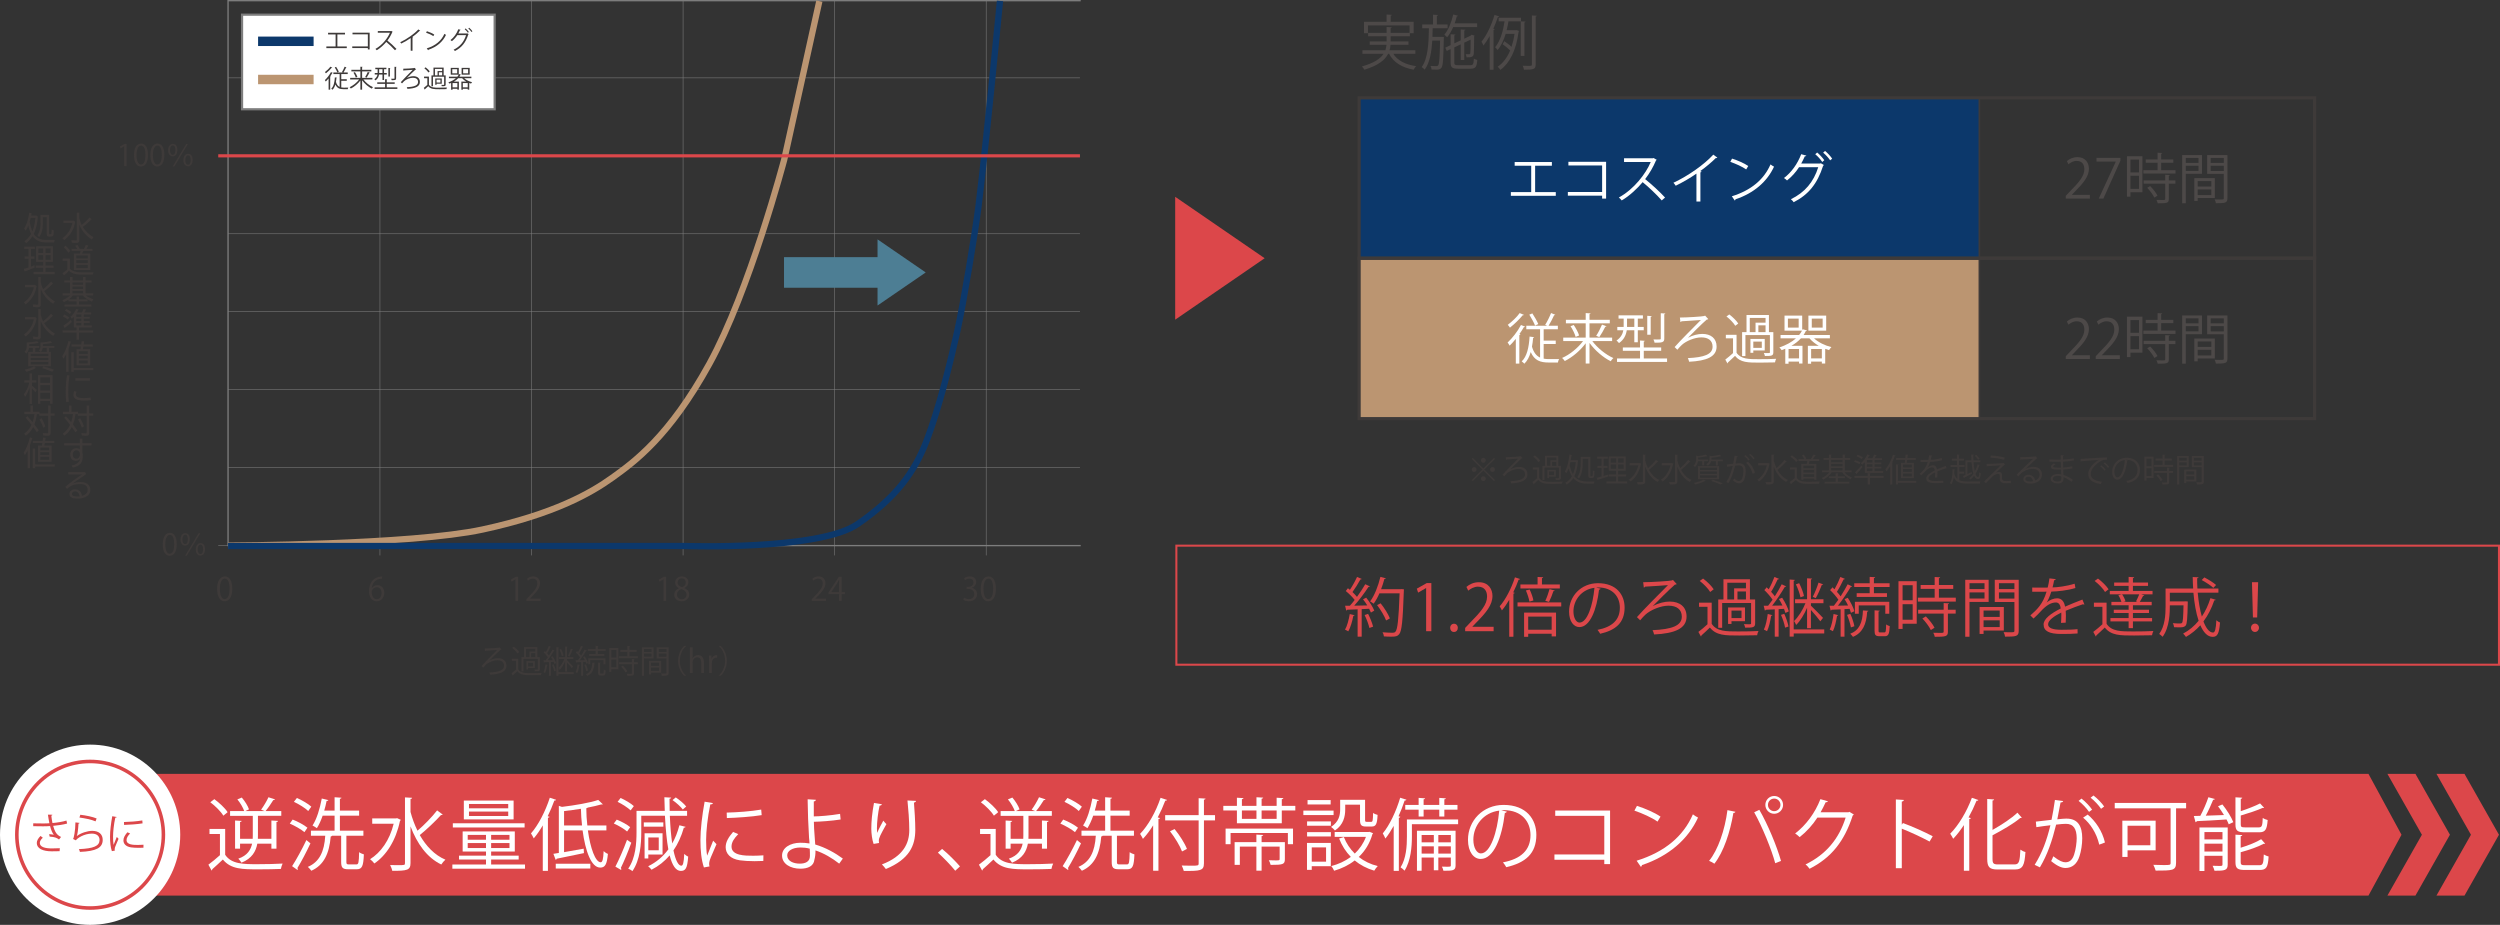 <?xml version="1.0" encoding="UTF-8"?>
<svg xmlns="http://www.w3.org/2000/svg" version="1.1" viewBox="0 0 793.938 293.713">
  <rect x="0" y="0" width="793.938" height="293.713" fill="#333333" stroke="none"/>
  <!-- Generator: Adobe Illustrator 28.6.0, SVG Export Plug-In . SVG Version: 1.2.0 Build 709)  -->
  <g>
    <g id="_レイヤー_1" data-name="レイヤー_1">
      <g>
        <polygon points="758.18 245.76 767.081 245.76 778.036 265.093 767.081 284.424 758.18 284.424 769.135 265.093 758.18 245.76" fill="#dc474a"/>
        <polygon points="773.757 245.76 782.658 245.76 793.612 265.093 782.658 284.424 773.757 284.424 784.713 265.093 773.757 245.76" fill="#dc474a"/>
        <polygon points="35.779 245.76 752.167 245.76 762.66 265.093 752.167 284.424 35.779 284.424 35.779 245.76" fill="#dc474a"/>
        <path d="M28.618,293.713c-15.806,0-28.618-12.814-28.618-28.62s12.812-28.62,28.618-28.62,28.62,12.815,28.62,28.62-12.815,28.62-28.62,28.62" fill="#fff"/>
        <path d="M28.618,288.366c-12.854,0-23.272-10.419-23.272-23.272s10.418-23.275,23.272-23.275,23.272,10.421,23.272,23.275-10.419,23.272-23.272,23.272Z" fill="none" stroke="#dc474a" stroke-miterlimit="10" stroke-width="1.134"/>
        <path d="M21.317,261.536c-1.214.348-2.843.587-4.445.734.521,1.815,1.081,2.896,2.522,3.524l-.653.813c-.613-.466-1.24-.826-2.976-.92l-.159-.788c.653.054,1.147.133,1.481.201-.468-.561-.828-1.415-1.188-2.763-.6.054-1.414.081-2.216.081-.866,0-2.282-.014-3.136-.04v-.908c.8.04,1.935.04,3.149.04.681,0,1.455-.014,1.989-.067-.161-.721-.307-1.708-.468-2.735l1.429.028c-.014.159-.135.253-.348.307.08.761.213,1.601.36,2.335,1.535-.133,3.269-.414,4.443-.788l.215.948ZM18.928,270.318c-.641.026-1.322.04-2.482.04-2.789,0-4.764-.854-4.764-2.642,0-.761.468-1.535,1.201-2.242l.721.573c-.6.48-.96,1.135-.96,1.641,0,1.322,1.708,1.749,3.829,1.749,1.162,0,1.841-.028,2.522-.067l-.066.948Z" fill="#dc474a"/>
        <path d="M25.28,261.337c-.054.133-.161.199-.348.227-.106,1.975-.36,3.655-.547,3.936h.014c1.308-.974,3.35-1.641,4.911-1.641,2.055,0,3.336,1.053,3.309,2.922-.04,2.455-2.068,3.55-7.233,3.763-.066-.253-.187-.627-.333-.882,4.657-.199,6.524-.96,6.566-2.869.012-1.28-.882-2.055-2.443-2.055-2.469,0-4.698,1.481-5.071,2.136l-.908-.442c.267-.253.734-2.642.761-5.258l1.322.161ZM25.507,258.747c1.814.215,3.869.627,5.176,1.175l-.333.922c-1.375-.587-3.363-.975-5.124-1.214l.281-.882Z" fill="#dc474a"/>
        <path d="M37.051,259.456c-.04.146-.173.227-.44.213-.468,2.174-.708,4.563-.708,6.004,0,1.001.041,2.015.175,2.642.253-.653.826-2.055,1.014-2.521l.561.587c-.547,1.348-.948,2.108-1.135,2.708-.067.227-.107.44-.107.627,0,.147.028.281.067.414l-.948.173c-.428-1.268-.587-2.815-.587-4.591,0-1.748.281-4.189.707-6.498l1.401.241ZM45.552,269.211c-.481.026-.975.04-1.469.04-.946,0-1.841-.054-2.481-.147-1.642-.241-2.403-1.148-2.403-2.216,0-.92.508-1.694,1.254-2.574l.868.373c-.667.695-1.135,1.335-1.135,2.096,0,1.547,2.269,1.547,3.657,1.547.56,0,1.161-.026,1.722-.066l-.014.948ZM39.373,261.056c1.722-.04,4.043-.201,5.819-.508l.08.934c-1.654.281-4.336.454-5.871.494l-.028-.92Z" fill="#dc474a"/>
        <g>
          <path d="M71.509,263.237v8.217c1.986,2.991,5.805,2.991,10.33,2.991,2.738,0,5.955-.075,7.916-.201-.201.402-.478,1.205-.554,1.708-1.759.075-4.523.126-7.036.126-5.202,0-8.821,0-11.385-3.116-1.182,1.106-2.387,2.236-3.369,3.091.026.201-.049.301-.225.402l-1.006-1.86c1.107-.803,2.464-1.935,3.669-3.016v-6.734h-3.317v-1.608h4.976ZM68.067,253.787c1.582,1.156,3.418,2.864,4.221,4.146l-1.357,1.106c-.754-1.282-2.538-3.065-4.146-4.272l1.282-.98ZM80.255,266.377c.025-.327.025-.653.025-.98v-6.308h-7.213v-1.507h4.499c-.377-1.081-1.256-2.59-2.186-3.72l1.408-.578c.955,1.106,1.935,2.663,2.288,3.744l-1.182.554h6.182c-.351-.152-.879-.377-1.156-.452.805-1.081,1.811-2.791,2.338-3.947l2.061.679c-.075.201-.302.251-.527.225-.629,1.03-1.634,2.513-2.464,3.494h5.002v1.507h-7.413v6.308c0,.327,0,.653-.026.98h4.298v-5.805l2.111.126c-.025.176-.15.302-.503.353v8.468h-1.608v-1.582h-4.473c-.428,2.387-1.684,4.7-5.026,6.03-.202-.351-.679-.954-1.006-1.282,2.89-.98,3.971-2.84,4.373-4.749h-3.819v1.582h-1.584v-8.947l2.085.126c-.025.176-.175.302-.501.327v5.353h4.02Z" fill="#fff"/>
          <path d="M92.935,260.27c1.634.629,3.669,1.734,4.7,2.59l-.954,1.408c-1.006-.856-3.016-2.012-4.65-2.715l.905-1.282ZM92.76,275.074c1.306-1.986,3.166-5.403,4.548-8.294l1.282,1.055c-1.256,2.689-2.915,5.856-4.146,7.841.1.126.126.251.126.351,0,.101-.026.202-.075.278l-1.734-1.231ZM94.292,253.41c1.608.704,3.594,1.86,4.575,2.765l-.981,1.381c-.955-.929-2.915-2.16-4.548-2.915l.954-1.231ZM110.001,273.691c0,.704.126.83.828.83h2.312c.73,0,.83-.527.905-3.896.377.302,1.056.578,1.509.704-.15,3.77-.578,4.726-2.262,4.726h-2.689c-1.809,0-2.262-.503-2.262-2.363v-8.294h-2.866c-.075.126-.201.201-.452.251-.452,5.428-2.186,9.123-6.156,10.882-.251-.351-.754-.929-1.107-1.231,3.669-1.558,5.229-4.85,5.529-9.902h-4.548v-1.608h7.513v-4.75h-3.795c-.527,1.533-1.156,2.916-1.834,3.971-.327-.251-.98-.653-1.383-.854,1.308-1.961,2.338-5.304,2.941-8.57l2.087.501c-.051.176-.227.278-.554.278-.201,1.004-.452,2.061-.754,3.065h3.292v-4.247l2.186.152c-.025.175-.175.301-.501.351v3.744h6.106v1.608h-6.106v4.75h7.464v1.608h-5.403v8.294Z" fill="#fff"/>
          <path d="M126.099,259.818l1.207.554c-.051.101-.152.227-.278.302-1.306,6.333-4.397,11.008-8.142,13.545-.302-.426-.955-1.081-1.357-1.357,3.393-2.111,6.207-6.006,7.489-11.259h-6.811v-1.708h7.59l.302-.077ZM130.371,257.858c.554,2.085,1.308,4.097,2.213,5.957,2.111-1.785,4.673-4.424,6.233-6.46l1.783,1.332c-.126.15-.351.176-.552.15-1.734,1.91-4.549,4.6-6.736,6.359,2.01,3.519,4.7,6.359,8.143,7.817-.428.351-1.006,1.03-1.308,1.532-4.574-2.186-7.716-6.659-9.776-12.113v11.636c0,2.286-1.055,2.489-5.779,2.489-.101-.503-.428-1.358-.704-1.835.954.025,1.834.025,2.538.025,2.111,0,2.186,0,2.186-.678v-20.834l2.262.126c-.025.201-.15.327-.503.353v4.146Z" fill="#fff"/>
          <path d="M155.971,274.545h10.758v1.332h-23.071v-1.332h10.681v-1.582h-8.57v-1.231h8.57v-1.308h-7.413v-6.383h16.561v6.383h-7.515v1.308h8.746v1.231h-8.746v1.582ZM166.602,261.452v1.332h-22.795v-1.332h22.795ZM163.108,254.239v5.981h-15.807v-5.981h15.807ZM148.533,265.146v1.533h5.805v-1.533h-5.805ZM148.533,269.318h5.805v-1.584h-5.805v1.584ZM161.4,256.702v-1.381h-12.466v1.381h12.466ZM161.4,259.14v-1.408h-12.466v1.408h12.466ZM161.802,266.679v-1.533h-5.831v1.533h5.831ZM161.802,269.318v-1.584h-5.831v1.584h5.831Z" fill="#fff"/>
          <path d="M172.371,262.13c-.905,1.533-1.858,2.941-2.864,4.121-.201-.402-.603-1.205-.88-1.582,2.312-2.614,4.574-6.987,5.981-11.334l1.986.653c-.051.176-.251.276-.552.251-.604,1.684-1.308,3.367-2.111,4.976l.578.176c-.026.15-.176.276-.503.327v16.839h-1.634v-14.427ZM192.578,263.714h-5.882c.779,5.655,2.387,10.103,4.071,10.127.578,0,.83-1.055.931-3.543.377.353.929.73,1.357.88-.302,3.367-.905,4.348-2.438,4.348-2.84,0-4.724-5.202-5.604-11.813h-5.88v6.911c1.935-.327,4.095-.728,6.231-1.106l.077,1.408c-3.192.679-6.484,1.357-8.646,1.785-.025.176-.175.327-.327.351l-.728-1.909c.527-.077,1.106-.176,1.734-.278v-14.953l.98.327c4.146-.503,8.896-1.306,11.535-2.211l1.458,1.381c-.075.051-.15.075-.276.075-.075,0-.152,0-.227-.025-1.156.351-2.663.678-4.298,1.004-.075.101-.225.176-.452.202,0,1.86.126,3.694.327,5.478h6.058v1.558ZM176.494,275.827v-1.533h10.981v1.533h-10.981ZM179.133,262.156h5.704c-.201-1.71-.301-3.519-.351-5.304-1.76.278-3.619.529-5.353.73v4.574Z" fill="#fff"/>
          <path d="M195.859,260.296c1.507.578,3.343,1.582,4.272,2.387l-.98,1.381c-.905-.803-2.714-1.884-4.223-2.538l.931-1.231ZM195.431,275.224c1.081-2.061,2.614-5.554,3.695-8.521l1.357.931c-.981,2.765-2.338,6.006-3.318,7.992.101.126.15.276.15.377s-.025.201-.075.276l-1.809-1.055ZM197.09,253.41c1.483.678,3.317,1.734,4.197,2.588l-1.006,1.357c-.879-.83-2.639-1.986-4.146-2.714l.955-1.231ZM212.722,259.065c.15,3.517.402,6.458.754,8.795.98-1.708,1.734-3.643,2.286-5.779l1.961.501c-.077.176-.251.278-.554.278-.779,2.738-1.884,5.152-3.292,7.213.678,3.241,1.582,4.85,2.487,4.85.503,0,.805-.779.931-3.744.351.327.854.704,1.256.854-.276,3.846-.879,4.525-2.337,4.549-1.558,0-2.714-1.684-3.543-4.926-1.584,1.86-3.519,3.393-5.754,4.549-.227-.327-.754-.83-1.081-1.106,2.588-1.257,4.724-3.067,6.408-5.353-.501-2.765-.854-6.359-1.079-10.681h-7.515v5.227c0,3.694-.353,8.821-2.815,12.364-.276-.276-.955-.653-1.332-.803,2.363-3.369,2.639-8.093,2.639-11.561v-6.785h8.973c-.051-1.383-.101-2.815-.126-4.324l2.16.126c-.025.201-.175.302-.527.353,0,1.357.026,2.639.051,3.846h5.529v1.558h-5.478ZM210.662,261.176v1.357h-6.208v-1.357h6.208ZM205.887,271.379v1.257h-1.182v-8.018h5.705v6.76h-4.523ZM209.203,265.951h-3.317v4.071h3.317v-4.071ZM214.607,253.234c1.231.83,2.639,2.01,3.318,2.89l-1.081.955c-.653-.88-2.036-2.136-3.267-2.991l1.03-.854Z" fill="#fff"/>
          <path d="M226.409,255.043c-.075.278-.327.428-.83.402-.88,4.097-1.332,8.596-1.332,11.31,0,1.886.075,3.795.327,4.977.478-1.233,1.558-3.872,1.91-4.75l1.055,1.106c-1.03,2.538-1.783,3.971-2.136,5.101-.126.428-.201.83-.201,1.182,0,.276.051.527.126.779l-1.785.327c-.803-2.387-1.106-5.304-1.106-8.646,0-3.292.527-7.89,1.332-12.239l2.639.452ZM242.418,273.415c-.905.051-1.835.075-2.765.075-1.785,0-3.468-.101-4.675-.276-3.091-.452-4.523-2.162-4.523-4.172,0-1.734.954-3.192,2.361-4.851l1.634.704c-1.257,1.308-2.136,2.513-2.136,3.947,0,2.915,4.272,2.915,6.886,2.915,1.055,0,2.186-.051,3.241-.126l-.025,1.785ZM230.782,258.059c3.241-.075,7.614-.377,10.957-.955l.15,1.76c-3.116.527-8.168.854-11.058.929l-.049-1.734Z" fill="#fff"/>
          <path d="M266.509,274.269c-2.16-1.71-4.9-3.343-7.539-4.197.051.98-.126,2.262-.327,2.915-.201,2.087-2.136,2.89-4.448,2.89-3.243,0-5.805-1.584-5.831-4.121-.051-2.538,2.614-4.097,5.781-4.121.88,0,2.01.051,2.941.225,0-.678-.126-1.256-.152-1.834-.225-3.292-.426-8.57-.452-12.19l2.614.152c0,.251-.227.477-.653.527-.026.679,0,3.996,0,4.75,1.633,0,5.302-.276,8.343-.805l.176,1.785c-2.864.452-6.584.704-8.494.728,0,1.434.051,2.012.428,7.214,3.241.954,6.308,2.663,8.77,4.473l-1.156,1.608ZM254.094,269.142c-2.412.051-4.095,1.056-4.095,2.489,0,1.835,1.984,2.639,3.996,2.639,1.759,0,3.217-.629,3.217-2.412,0-.578,0-1.608-.051-2.338-1.006-.301-2.111-.377-3.067-.377Z" fill="#fff"/>
          <path d="M277.431,268.011c-.477-1.357-.704-3.318-.728-4.726,0-2.361.251-5.101.854-8.294l2.513.428c-.1.327-.402.402-.728.428-.503,2.085-.854,5.278-.854,7.312,0,.554.025,1.006.075,1.357.501-1.231,1.432-2.939,1.96-3.895.227.327.728.854.98,1.106-1.86,3.343-2.412,4.298-2.412,5.353,0,.201.025.403.075.629l-1.734.302ZM290.9,254.339c-.025.302-.225.428-.653.554.176,2.186.428,5.831.428,8.72-.025,4.851-1.785,9.224-9.348,12.366-.278-.403-.88-1.081-1.257-1.458,6.861-2.614,8.695-6.76,8.695-10.882,0-3.091-.301-6.736-.578-9.425l2.714.126Z" fill="#fff"/>
          <path d="M299.183,269.594c1.86,1.483,4.324,3.971,5.681,5.555l-1.509,1.381c-1.256-1.608-3.819-4.247-5.503-5.754l1.331-1.182Z" fill="#fff"/>
          <path d="M316.218,263.237v8.217c1.986,2.991,5.805,2.991,10.33,2.991,2.738,0,5.955-.075,7.916-.201-.201.402-.478,1.205-.554,1.708-1.759.075-4.523.126-7.036.126-5.202,0-8.821,0-11.385-3.116-1.182,1.106-2.387,2.236-3.369,3.091.026.201-.049.301-.225.402l-1.006-1.86c1.107-.803,2.464-1.935,3.669-3.016v-6.734h-3.317v-1.608h4.976ZM312.776,253.787c1.582,1.156,3.418,2.864,4.221,4.146l-1.357,1.106c-.754-1.282-2.538-3.065-4.146-4.272l1.282-.98ZM324.964,266.377c.025-.327.025-.653.025-.98v-6.308h-7.213v-1.507h4.499c-.377-1.081-1.256-2.59-2.186-3.72l1.408-.578c.955,1.106,1.935,2.663,2.288,3.744l-1.182.554h6.182c-.351-.152-.879-.377-1.156-.452.805-1.081,1.811-2.791,2.338-3.947l2.061.679c-.075.201-.302.251-.527.225-.629,1.03-1.634,2.513-2.464,3.494h5.002v1.507h-7.413v6.308c0,.327,0,.653-.026.98h4.298v-5.805l2.111.126c-.025.176-.15.302-.503.353v8.468h-1.608v-1.582h-4.473c-.428,2.387-1.684,4.7-5.026,6.03-.202-.351-.679-.954-1.006-1.282,2.89-.98,3.971-2.84,4.373-4.749h-3.819v1.582h-1.584v-8.947l2.085.126c-.025.176-.175.302-.501.327v5.353h4.02Z" fill="#fff"/>
          <path d="M337.645,260.27c1.634.629,3.669,1.734,4.7,2.59l-.954,1.408c-1.006-.856-3.016-2.012-4.65-2.715l.905-1.282ZM337.47,275.074c1.306-1.986,3.166-5.403,4.548-8.294l1.282,1.055c-1.256,2.689-2.915,5.856-4.146,7.841.1.126.126.251.126.351,0,.101-.026.202-.075.278l-1.734-1.231ZM339.001,253.41c1.608.704,3.594,1.86,4.575,2.765l-.981,1.381c-.955-.929-2.915-2.16-4.548-2.915l.954-1.231ZM354.71,273.691c0,.704.126.83.828.83h2.312c.73,0,.83-.527.905-3.896.377.302,1.056.578,1.509.704-.15,3.77-.578,4.726-2.262,4.726h-2.689c-1.809,0-2.262-.503-2.262-2.363v-8.294h-2.866c-.075.126-.201.201-.452.251-.452,5.428-2.186,9.123-6.156,10.882-.251-.351-.754-.929-1.107-1.231,3.669-1.558,5.229-4.85,5.529-9.902h-4.548v-1.608h7.513v-4.75h-3.795c-.527,1.533-1.156,2.916-1.834,3.971-.327-.251-.98-.653-1.383-.854,1.308-1.961,2.338-5.304,2.941-8.57l2.087.501c-.051.176-.227.278-.554.278-.201,1.004-.452,2.061-.754,3.065h3.292v-4.247l2.186.152c-.025.175-.175.301-.501.351v3.744h6.106v1.608h-6.106v4.75h7.464v1.608h-5.403v8.294Z" fill="#fff"/>
          <path d="M366.208,262.105c-1.004,1.633-2.11,3.091-3.241,4.298-.201-.402-.629-1.207-.905-1.584,2.538-2.613,5.026-7.012,6.509-11.46l2.061.679c-.1.175-.276.251-.578.251-.678,1.809-1.483,3.593-2.387,5.302l.704.201c-.025.176-.176.276-.477.327v16.411h-1.685v-14.425ZM385.862,258.864v1.684h-3.519v13.596c0,1.332-.377,1.86-1.256,2.136-.905.302-2.513.327-5.152.302-.101-.452-.403-1.231-.655-1.71,1.056.026,2.062.051,2.89.051,2.338,0,2.489,0,2.489-.779v-13.596h-10.63v-1.684h10.63v-5.379l2.186.126c-.025.176-.15.302-.503.351v4.902h3.519ZM373.019,263.286c1.584,1.935,3.267,4.574,3.921,6.308l-1.558.805c-.629-1.71-2.262-4.424-3.819-6.409l1.457-.704Z" fill="#fff"/>
          <path d="M407.063,255.923h4.296v1.458h-4.296v4.071h-14.25v-4.071h-4.322v-1.458h4.322v-2.588l2.087.126c-.026.175-.176.301-.503.351v2.111h4.624v-2.74l2.136.126c-.026.176-.176.302-.503.353v2.262h4.775v-2.588l2.136.126c-.025.175-.15.301-.501.351v2.111ZM389.218,268.087v-4.951h21.412v4.951h-1.633v-3.543h-18.196v3.543h-1.584ZM408.043,267.433v5.403c0,1.659-.578,1.834-4.523,1.834-.101-.452-.328-1.055-.578-1.483.828.026,1.608.051,2.16.051,1.132,0,1.282-.025,1.282-.402v-3.971h-5.73v7.64h-1.659v-7.64h-5.252v5.805h-1.659v-7.237h6.911v-2.387l2.162.126c-.026.175-.176.301-.503.351v1.91h7.389ZM394.396,257.381v2.663h4.624v-2.663h-4.624ZM405.428,260.044v-2.663h-4.775v2.663h4.775Z" fill="#fff"/>
          <path d="M423.512,257.43v1.408h-9.6v-1.408h9.6ZM422.634,267.685v7.389h-6.057v1.181h-1.509v-8.57h7.565ZM415.094,262.231v-1.383h7.564v1.383h-7.564ZM415.094,265.649v-1.381h7.564v1.381h-7.564ZM422.583,254.088v1.383h-7.338v-1.383h7.338ZM421.125,269.117h-4.548v4.523h4.548v-4.523ZM427.207,255.546v1.558c0,2.162-.554,4.851-3.267,6.635-.251-.327-.88-.905-1.231-1.13,2.489-1.608,2.89-3.744,2.89-5.529v-3.091h7.916v6.359c0,.552.075.653.527.653h1.408c.477,0,.554-.327.603-2.84.327.276,1.006.527,1.434.627-.126,2.967-.554,3.695-1.86,3.695h-1.809c-1.483,0-1.91-.452-1.91-2.111v-4.825h-4.7ZM434.947,264.166l1.106.452c-.025.126-.126.201-.201.276-.854,2.991-2.387,5.403-4.347,7.263,1.708,1.332,3.72,2.312,6.03,2.89-.376.353-.854,1.03-1.106,1.458-2.387-.704-4.448-1.785-6.207-3.243-1.935,1.509-4.172,2.59-6.535,3.267-.176-.426-.578-1.13-.929-1.483,2.237-.578,4.373-1.533,6.233-2.915-1.584-1.634-2.84-3.57-3.72-5.831l1.507-.477c.779,2.01,1.961,3.769,3.468,5.252,1.509-1.432,2.74-3.191,3.543-5.302h-9.927v-1.558h10.782l.301-.051Z" fill="#fff"/>
          <path d="M442.603,262.282c-.83,1.483-1.708,2.864-2.639,4.02-.175-.402-.578-1.256-.83-1.633,2.162-2.614,4.247-6.987,5.529-11.334l1.986.627c-.075.176-.251.278-.578.278-.552,1.684-1.205,3.367-1.935,4.976l.578.176c-.051.176-.176.276-.477.327v16.839h-1.634v-14.275ZM463.06,260.245v1.509h-14.677v3.97c0,3.166-.351,7.691-2.337,10.782-.251-.302-.905-.854-1.257-1.056,1.809-2.864,2.012-6.835,2.012-9.75v-5.454h16.259ZM446.272,255.621h4.247v-2.237l2.061.152c-.025.15-.15.276-.477.327v1.759h4.976v-2.237l2.087.152c-.026.15-.152.276-.478.327v1.759h4.172v1.509h-4.172v2.186h-1.608v-2.186h-4.976v2.186h-1.584v-2.186h-4.247v-1.509ZM462.257,263.815v11.032c0,1.659-.905,1.684-3.87,1.684-.051-.377-.251-.929-.478-1.306.604,0,1.132.025,1.558.025,1.132,0,1.282,0,1.282-.402v-2.513h-3.97v4.046h-1.434v-4.046h-3.87v4.197h-1.483v-12.716h12.265ZM455.345,265.172h-3.87v2.337h3.87v-2.337ZM451.475,271.077h3.87v-2.312h-3.87v2.312ZM460.748,265.172h-3.97v2.337h3.97v-2.337ZM456.778,271.077h3.97v-2.312h-3.97v2.312Z" fill="#fff"/>
          <path d="M478.531,257.757c-.101.227-.302.403-.629.403-.905,7.815-3.517,14.626-7.689,14.626-2.111,0-4.022-2.111-4.022-6.083,0-6.03,4.7-11.083,11.31-11.083,7.263,0,10.405,4.6,10.405,9.5,0,5.981-3.468,8.872-9.551,10.279-.225-.403-.653-1.081-1.055-1.533,5.781-1.106,8.746-3.921,8.746-8.671,0-4.146-2.665-7.916-8.545-7.916-.251,0-.527.025-.754.051l1.785.426ZM476.118,257.43c-5.075.629-8.217,4.825-8.217,9.224,0,2.688,1.156,4.373,2.361,4.373,3.042,0,5.229-6.711,5.856-13.597Z" fill="#fff"/>
          <path d="M511.318,257.406v17.013h-1.835v-1.381h-15.833v-1.684h15.833v-12.265h-15.581v-1.684h17.417Z" fill="#fff"/>
          <path d="M519.852,255.923c2.613.83,5.629,2.136,7.489,3.418l-.955,1.584c-1.809-1.282-4.775-2.614-7.338-3.494l.805-1.507ZM519.751,273.34c8.922-2.765,14.853-7.766,17.869-14.727.527.426,1.106.753,1.633,1.03-3.142,6.886-9.273,12.239-17.792,15.078-.026.227-.176.477-.353.578l-1.357-1.96Z" fill="#fff"/>
          <path d="M551.13,257.807c-.075.201-.276.353-.653.377-1.006,6.032-3.091,12.391-6.032,16.109-.452-.351-1.132-.678-1.684-.905,2.815-3.418,5.026-9.801,5.83-16.109l2.539.527ZM563.77,274.143c-1.181-4.397-4.095-11.535-6.685-16.184l1.634-.78c2.639,4.499,5.58,11.586,6.886,16.236l-1.835.728ZM563.444,252.781c1.558,0,2.815,1.257,2.815,2.84,0,1.533-1.257,2.815-2.815,2.815s-2.814-1.282-2.814-2.815c0-1.633,1.306-2.84,2.814-2.84ZM565.429,255.621c0-1.13-.905-2.01-1.986-2.01-1.106,0-1.986.88-1.986,2.01,0,1.081.88,1.986,1.986,1.986,1.132,0,1.986-.955,1.986-1.986Z" fill="#fff"/>
          <path d="M588.743,258.661c-.101.126-.227.251-.377.353-2.639,8.143-6.76,13.37-13.697,16.888-.302-.426-.779-1.004-1.282-1.381,6.584-3.192,10.656-8.218,12.742-14.878h-8.971c-1.458,2.262-3.393,4.448-5.63,6.207-.351-.351-.929-.83-1.432-1.156,3.418-2.639,6.308-6.484,8.016-10.906l2.389.678c-.101.251-.403.327-.73.327-.503,1.106-1.03,2.162-1.608,3.168h8.847l.301-.152,1.434.854Z" fill="#fff"/>
          <path d="M612.782,267.257c-2.562-1.381-6.081-3.016-8.821-4.097v12.567h-1.884v-21.84l2.539.152c-.026.276-.227.452-.655.527v7.338l.377-.527c2.941,1.079,6.835,2.814,9.45,4.197l-1.006,1.684Z" fill="#fff"/>
          <path d="M623.679,276.53v-14.5c-1.081,1.633-2.211,3.116-3.393,4.347-.201-.426-.653-1.205-.955-1.608,2.614-2.613,5.278-7.012,6.886-11.409l2.061.704c-.1.227-.327.276-.577.227-.73,1.809-1.584,3.593-2.539,5.302l.728.201c-.049.176-.175.302-.501.327v16.411h-1.71ZM632.776,272.786c0,1.408.302,1.734,1.76,1.734h5.252c1.434,0,1.659-.955,1.835-4.7.428.327,1.106.653,1.608.754-.276,4.121-.779,5.554-3.367,5.554h-5.429c-2.588,0-3.343-.704-3.343-3.393v-18.999l2.186.15c-.025.176-.15.302-.503.353v9.324c2.965-1.659,6.032-3.695,7.916-5.48l1.383,1.608c-.101.077-.276.126-.477.077-2.111,1.783-5.58,3.795-8.823,5.503v7.515Z" fill="#fff"/>
          <path d="M655.208,254.39c-.051.302-.351.428-.83.452-.276,1.408-.728,3.846-1.03,5.353,1.132-.126,2.162-.225,2.791-.225,3.819-.051,5.126,2.487,5.126,6.257,0,1.884-.351,4.121-.854,5.63-.779,2.562-2.387,3.795-4.473,3.795-1.03,0-2.389-.428-4.549-2.186.276-.452.477-1.006.678-1.533,2.012,1.558,3.067,1.909,3.846,1.909,1.432,0,2.288-.905,2.791-2.513.527-1.558.803-3.87.803-5.152-.025-2.864-.955-4.574-3.468-4.548-.754,0-1.785.1-3.067.25-1.256,5.127-2.738,9.526-5.152,13.571l-1.657-.803c2.438-3.896,3.819-7.791,5-12.565-1.282.15-3.116.376-4.473.603l-.152-1.759c1.233-.152,3.294-.377,4.977-.578.377-1.835.779-4.097,1.081-6.308l2.613.351ZM661.039,253.611c1.207.929,2.639,2.438,3.367,3.519l-.98.704c-.704-1.081-2.211-2.665-3.318-3.494l.931-.728ZM666.668,268.237c-.83-3.619-2.814-6.659-5.126-8.57l1.457-.98c2.489,2.085,4.65,5.227,5.478,8.872l-1.809.678ZM664.834,252.631c1.231.905,2.663,2.412,3.393,3.493l-.981.728c-.704-1.079-2.211-2.688-3.317-3.517l.905-.704Z" fill="#fff"/>
          <path d="M694.254,254.992v1.71h-3.191v17.291c0,1.282-.327,1.884-1.257,2.186-.98.301-2.738.301-5.227.301-.126-.501-.478-1.331-.728-1.834,1.156.051,2.286.075,3.191.075,2.186,0,2.288,0,2.288-.754v-17.265h-17.743v-1.71h22.668ZM684.579,270.046h-8.922v2.087h-1.659v-11.51h10.581v9.424ZM682.895,262.231h-7.239v6.207h7.239v-6.207Z" fill="#fff"/>
          <path d="M703.391,253.736c-.075.176-.25.251-.552.276-.604,1.483-1.483,3.444-2.337,5.026,1.783-.049,3.769-.126,5.779-.201-.578-.955-1.231-1.935-1.884-2.789l1.383-.578c1.406,1.734,2.864,4.071,3.467,5.629l-1.457.679c-.176-.452-.402-.98-.704-1.533-3.519.251-7.137.428-9.45.527-.025.201-.201.302-.377.353l-.552-1.986,2.061-.051c.929-1.708,1.984-4.146,2.562-5.906l2.061.554ZM707.463,262.784v11.786c0,1.884-1.006,1.96-4.198,1.96-.1-.452-.351-1.13-.603-1.582.754.025,1.432.049,1.935.049,1.081,0,1.207,0,1.207-.452v-2.765h-5.73v4.825h-1.584v-13.821h8.973ZM705.804,264.241h-5.73v2.338h5.73v-2.338ZM700.074,270.423h5.73v-2.487h-5.73v2.487ZM717.288,262.758c1.03,0,1.207-.428,1.308-3.016.377.302,1.055.554,1.558.679-.227,3.065-.728,3.895-2.714,3.895h-4.549c-2.337,0-2.965-.527-2.965-2.487v-8.62l2.162.126c-.026.175-.152.301-.478.351v3.921c2.262-.754,4.649-1.684,6.133-2.462l1.28,1.381c-.049.051-.15.075-.25.075-.077,0-.152,0-.227-.025-1.71.779-4.448,1.684-6.937,2.413v2.814c0,.805.201.955,1.408.955h4.272ZM711.584,273.766c0,.856.251,1.006,1.507,1.006h4.424c1.132,0,1.306-.503,1.408-3.418.402.276,1.081.527,1.533.653-.201,3.393-.704,4.272-2.815,4.272h-4.7c-2.363,0-3.016-.503-3.016-2.487v-8.721l2.162.126c-.026.176-.152.302-.503.351v3.671c2.412-.73,5.002-1.76,6.509-2.715l1.256,1.408c-.075.051-.15.075-.276.075-.051,0-.126,0-.201-.025-1.684.955-4.649,1.96-7.288,2.689v3.116Z" fill="#fff"/>
        </g>
        <g>
          <rect x="373.586" y="173.289" width="420.027" height="37.805" fill="none" stroke="#dc474a" stroke-miterlimit="10" stroke-width=".65"/>
          <g>
            <path d="M430.187,195.39c-.04.123-.163.205-.408.205-.327,1.734-.899,3.694-1.592,4.899-.245-.164-.734-.388-1.041-.532.673-1.142,1.184-3.102,1.51-4.959l1.53.386ZM432.453,183.858c-.101.143-.265.184-.428.163-.633,1.185-1.654,2.838-2.512,4.002.552.531,1.061,1.061,1.429,1.53,1-1.388,1.96-2.837,2.633-4.02l1.47.693c-.061.123-.225.164-.449.164-1.144,1.776-2.939,4.184-4.531,5.96,1.306-.02,2.714-.041,4.143-.081-.408-.675-.877-1.368-1.348-1.94.572-.307.797-.408,1.001-.531,1.041,1.286,2.144,3.001,2.571,4.123l-1.061.612c-.143-.347-.327-.754-.572-1.204l-2.367.123v8.737h-1.286v-8.675c-1.265.04-2.409.101-3.307.123-.04.163-.163.244-.305.265l-.368-1.532h1.532c.489-.55,1-1.164,1.51-1.837-.653-.877-1.817-2.021-2.817-2.837l.673-.879c.204.164.408.327.633.491.796-1.184,1.734-2.878,2.265-4.083l1.49.633ZM434.882,199.432c-.224-1.101-.877-2.817-1.51-4.102l1.102-.388c.653,1.285,1.326,2.959,1.592,4.062l-1.184.428ZM445.129,187.083l.734.083c0,.121-.02.305-.04.448-.327,9.574-.653,12.778-1.47,13.778-.55.675-1.102.797-2.51.797-.695,0-1.532-.021-2.347-.083-.041-.388-.184-.938-.449-1.306,1.409.123,2.694.144,3.205.144.408,0,.673-.061.899-.328.673-.713,1.02-3.878,1.326-12.185h-6.409c-.55,1.265-1.184,2.409-1.837,3.286-.265-.204-.776-.55-1.122-.734,1.368-1.776,2.551-4.818,3.266-7.777l1.714.449c-.041.184-.224.245-.449.224-.285,1.083-.633,2.163-1.041,3.226h6.225l.307-.021ZM438.455,191.594c1.184,1.49,2.449,3.471,2.939,4.798l-1.204.653c-.471-1.306-1.694-3.369-2.858-4.879l1.122-.572Z" fill="#dc474a"/>
            <path d="M452.904,200.453v-13.697h-.04l-2.512,1.449-.408-1.265,3.163-1.776h1.45v15.288h-1.654Z" fill="#dc474a"/>
            <path d="M460.539,199.412c0-.776.511-1.326,1.225-1.326s1.205.55,1.205,1.326c0,.734-.471,1.286-1.225,1.286-.776,0-1.205-.613-1.205-1.286Z" fill="#dc474a"/>
            <path d="M474.337,200.453h-9.043v-1.041l1.49-1.572c3.634-3.674,5.471-5.899,5.471-8.389,0-1.633-.715-3.145-2.919-3.145-1.225,0-2.326.675-3.062,1.267l-.57-1.184c.938-.837,2.326-1.49,3.959-1.49,3.082,0,4.307,2.245,4.307,4.347,0,2.878-2.021,5.328-5.184,8.513l-1.205,1.265v.041h6.757v1.388Z" fill="#dc474a"/>
            <path d="M479.297,190.493c-.734,1.245-1.51,2.387-2.328,3.347-.163-.327-.489-.98-.715-1.286,1.878-2.122,3.715-5.675,4.859-9.206l1.611.531c-.04.143-.204.225-.448.204-.491,1.368-1.063,2.735-1.716,4.042l.471.143c-.021.123-.144.225-.409.267v13.675h-1.326v-11.716ZM481.93,191.308h13.881v1.286h-13.881v-1.286ZM495.361,185.614v1.265h-12.513v-1.265h5.451v-2.389l1.795.103c-.02.143-.123.245-.408.285v2.001h5.675ZM484.012,202.229v-7.674h10.146v7.551h-1.389v-.857h-7.45v.98h-1.306ZM485.787,187.227c.532,1.101,1.041,2.551,1.185,3.47l-1.267.366c-.143-.918-.612-2.409-1.122-3.551l1.204-.285ZM492.768,195.819h-7.45v4.164h7.45v-4.164ZM493.748,187.532c-.04.123-.184.204-.428.204-.327,1.021-.899,2.49-1.389,3.43l-1.184-.368c.491-.98,1.041-2.613,1.348-3.715l1.653.449Z" fill="#dc474a"/>
            <path d="M508.321,186.94c-.081.184-.244.327-.509.327-.736,6.348-2.858,11.88-6.247,11.88-1.714,0-3.266-1.714-3.266-4.94,0-4.899,3.816-9,9.186-9,5.899,0,8.45,3.735,8.45,7.716,0,4.857-2.817,7.205-7.757,8.347-.184-.325-.531-.877-.857-1.245,4.695-.897,7.104-3.183,7.104-7.041,0-3.369-2.163-6.431-6.94-6.431-.205,0-.429.021-.613.041l1.449.347ZM506.361,186.675c-4.123.511-6.674,3.919-6.674,7.492,0,2.183.94,3.551,1.92,3.551,2.469,0,4.246-5.449,4.755-11.043Z" fill="#dc474a"/>
            <path d="M531.285,184.165l1.204,1.326c-.143.123-.327.163-.592.184-1.898,1.633-5.736,5.491-7.021,6.817h.02c1.756-.98,3.777-1.449,5.368-1.449,3.165,0,5.348,1.653,5.348,4.756,0,3.816-3.715,5.368-10.308,5.695-.081-.388-.305-1.041-.489-1.368,6.103-.265,9.287-1.409,9.287-4.287,0-2.326-1.653-3.49-4.226-3.49-2.469,0-5.715,1.348-7.348,2.858-.429.388-1.122,1.142-1.653,1.776l-1.021-1c1.857-2.144,7.613-7.921,9.859-10.166-.98.103-5.206.368-7.266.489-.041.123-.245.267-.409.307l-.204-1.714c2.573,0,8.634-.388,9.145-.572l.307-.163Z" fill="#dc474a"/>
            <path d="M543.591,191.39v6.716c1.593,2.429,4.572,2.429,8.41,2.429,2.246,0,4.859-.04,6.451-.143-.164.307-.388.938-.429,1.348-1.408.04-3.654.081-5.675.081-4.489,0-7.306,0-9.327-2.531-.94.918-1.898,1.817-2.696,2.512.021.163-.02.244-.163.327l-.796-1.45c.877-.653,1.938-1.55,2.898-2.429v-5.552h-2.694v-1.306h4.02ZM540.856,183.735c1.286.96,2.735,2.389,3.369,3.409l-1.122.857c-.592-1.041-2.021-2.51-3.307-3.51l1.061-.756ZM546.918,191.492v7.878h-1.245v-9h1.654v-6.409h8.409v6.409h1.654v7.551c0,1.348-.633,1.409-3.165,1.409-.061-.327-.224-.796-.388-1.122.531.02,1.041.04,1.409.04.776,0,.857,0,.857-.327v-6.429h-9.186ZM548.551,185.062v5.308h2.163v-3.531h3.757v-1.777h-5.92ZM554.165,192.921v4.347h-4.286v.879h-1.083v-5.225h5.368ZM553.062,196.289v-2.367h-3.183v2.367h3.183ZM551.777,190.37h2.694v-2.531h-2.694v2.531Z" fill="#dc474a"/>
            <path d="M566.065,192.288c-.327-.695-.734-1.429-1.122-2.041l1.021-.429c.899,1.368,1.817,3.165,2.122,4.327l-1.081.511c-.103-.366-.265-.816-.449-1.306l-1.714.103v8.737h-1.225v-8.675c-1.083.04-2.062.081-2.837.123-.041.143-.164.224-.307.265l-.368-1.532h1.409c.449-.57.918-1.224,1.408-1.918-.612-.94-1.673-2.163-2.613-3.062.429-.449.572-.653.715-.877.225.204.449.408.675.632.673-1.184,1.388-2.775,1.815-3.919l1.47.613c-.061.123-.225.163-.449.163-.511,1.164-1.348,2.797-2.082,3.939.449.491.879.98,1.184,1.429.837-1.306,1.613-2.674,2.185-3.816l1.429.673c-.061.103-.225.164-.449.164-1.021,1.756-2.613,4.184-4.022,5.96l3.286-.061ZM562.86,195.35c-.04.184-.204.224-.388.204-.265,1.714-.715,3.695-1.306,4.899-.244-.163-.693-.368-1-.511.572-1.142.98-3.102,1.225-4.96l1.469.368ZM566.902,199.331c-.184-1.102-.734-2.797-1.306-4.062l1.041-.327c.592,1.265,1.144,2.939,1.348,4.02l-1.083.368ZM579.334,199.881v1.286h-9.697v1h-1.286v-18.125l1.674.123c-.02.121-.123.224-.388.265v15.451h9.697ZM573.883,199.493v-6.471c-.918,2.102-2.205,4.246-3.47,5.451-.123-.368-.449-.918-.673-1.245,1.346-1.245,2.817-3.573,3.632-5.675h-3.306v-1.245h3.816v-6.654l1.613.101c-.021.144-.123.225-.388.265v6.288h3.98v1.245h-3.98v.796c.877.816,3.266,3.246,3.838,3.878-.103.103-.205.225-.859,1.083-.531-.776-1.96-2.47-2.979-3.593v5.776h-1.225ZM571.373,185.206c.673,1.306,1.306,2.979,1.53,4.082l-1.122.408c-.204-1.122-.817-2.817-1.449-4.123l1.041-.366ZM579.007,185.592c-.083.103-.225.184-.449.184-.449,1.205-1.245,3.042-1.92,4.184,0-.02-.938-.428-.938-.428.612-1.184,1.409-3.143,1.817-4.511l1.49.57Z" fill="#dc474a"/>
            <path d="M587.823,194.616c-.103-.368-.245-.797-.429-1.267l-1.633.103v8.737h-1.225v-8.675c-1.102.04-2.082.081-2.858.123-.04.143-.163.224-.305.265l-.368-1.532h1.388c.449-.57.94-1.224,1.429-1.918-.612-.94-1.673-2.163-2.633-3.062.449-.429.592-.653.734-.877.225.204.449.408.675.632.673-1.184,1.408-2.775,1.857-3.919l1.449.613c-.081.143-.245.182-.428.163-.532,1.164-1.389,2.797-2.124,3.939.449.491.879,1.001,1.184,1.45.837-1.328,1.654-2.696,2.225-3.838l1.429.673c-.061.103-.224.184-.449.184-1.02,1.736-2.653,4.164-4.062,5.94l3.225-.061c-.325-.695-.734-1.409-1.122-2.021l1.021-.428c.899,1.346,1.795,3.122,2.102,4.266l-1.081.511ZM583.76,195.35c-.04.143-.143.224-.366.224-.265,1.716-.715,3.675-1.306,4.879-.245-.163-.715-.368-1.021-.511.572-1.142.98-3.102,1.225-4.96l1.469.368ZM587.618,194.942c.572,1.245,1.102,2.878,1.286,3.939l-1.102.368c-.184-1.083-.693-2.735-1.224-3.98l1.04-.327ZM593.334,193.963c0,.163-.123.244-.368.285-.224,4.042-1.49,6.756-4.511,8.002-.204-.287-.592-.756-.857-.981,2.817-1.101,3.919-3.531,4.022-7.409l1.714.103ZM593.763,188.389v-1.979h-4.9v-1.184h4.9v-2.021l1.754.103c-.02.143-.123.244-.408.285v1.633h4.98v1.184h-4.98v1.979h4.144v1.184h-9.615v-1.184h4.125ZM599.989,194.901h-1.267v-2.633h-8.43v2.633h-1.224v-3.777h10.92v3.777ZM596.58,200.269c0,.491.061.572.509.572h1.348c.429,0,.511-.327.552-2.551.265.245.796.449,1.142.55-.103,2.551-.449,3.205-1.552,3.205h-1.673c-1.286,0-1.593-.388-1.593-1.776v-6.451l1.654.123c-.021.123-.123.225-.388.265v6.063Z" fill="#dc474a"/>
            <path d="M608.704,184.573v13.513h-4.489v1.653h-1.306v-15.166h5.796ZM607.419,185.838h-3.205v4.798h3.205v-4.798ZM604.214,196.819h3.205v-4.939h-3.205v4.939ZM615.746,189.798h5.368v1.245h-12.042v-1.245h5.327v-2.797h-4.45v-1.225h4.45v-2.53l1.756.101c-.02.143-.143.245-.408.285v2.144h4.552v1.225h-4.552v2.797ZM618.992,191.615c-.021.143-.123.244-.388.265v1.756h2.47v1.224h-2.47v5.716c0,.837-.184,1.225-.817,1.429-.612.204-1.653.224-3.347.224-.061-.366-.265-.918-.469-1.285.776.02,1.51.04,2.041.04,1.144,0,1.245,0,1.245-.428v-5.696h-8.103v-1.224h8.103v-2.124l1.736.103ZM613.175,200.085c-.469-1.02-1.613-2.571-2.674-3.674l1.102-.653c1.081,1.061,2.265,2.573,2.755,3.593l-1.184.734Z" fill="#dc474a"/>
            <path d="M631.544,191.166h-6.083v11.043h-1.348v-18.085h7.43v7.042ZM630.237,185.206h-4.776v1.877h4.776v-1.877ZM625.461,190.083h4.776v-1.96h-4.776v1.96ZM636.361,200.249h-6.431v1.081h-1.265v-8.553h7.696v7.472ZM635.055,193.88h-5.124v2.042h5.124v-2.042ZM629.931,199.147h5.124v-2.144h-5.124v2.144ZM641.096,184.123v16.167c0,1.815-.796,1.898-4.327,1.898-.041-.388-.265-1.041-.469-1.429.653.02,1.306.04,1.817.04,1.489,0,1.611,0,1.611-.509v-9.105h-6.245v-7.062h7.613ZM639.729,185.206h-4.919v1.877h4.919v-1.877ZM634.81,190.105h4.919v-1.981h-4.919v1.981Z" fill="#dc474a"/>
            <path d="M661.958,191.962c-.041.02-.083.041-.123.041-.123,0-.225-.061-.307-.123-1.552.511-3.816,1.346-5.511,2.082.04.469.061,1,.061,1.592,0,.653-.021,1.388-.061,2.183l-1.49.083c.061-.736.101-1.674.101-2.47,0-.307,0-.592-.02-.817-2.306,1.124-4.184,2.492-4.184,3.715,0,1.184,1.409,1.756,4.226,1.756,1.979,0,3.816-.041,5.123-.204l.02,1.368c-1.204.123-3.041.163-5.143.163-3.919,0-5.655-.938-5.655-3.021,0-1.795,2.367-3.531,5.429-5.061-.123-1.286-.693-1.92-1.51-1.92-1.49,0-3.041.837-4.879,2.878-.57.633-1.368,1.429-2.245,2.225l-1-1c2.041-1.795,3.959-3.511,5.143-7.532l-1.142.02h-3.409v-1.326c1.245.02,2.694.02,3.531.02l1.388-.02c.225-.94.408-1.817.552-2.919l1.999.245c-.04.204-.204.327-.511.366-.143.817-.327,1.532-.509,2.266,1.388-.02,4.367-.347,7.021-1.184l.245,1.368c-2.551.796-5.633,1.083-7.654,1.144-.491,1.53-1.001,2.755-1.47,3.448h.02c.899-.796,2.246-1.326,3.287-1.326,1.388,0,2.265,1,2.53,2.654,1.716-.776,3.879-1.613,5.512-2.246l.633,1.552Z" fill="#dc474a"/>
            <path d="M668.998,191.39v6.716c1.593,2.429,4.572,2.429,8.41,2.429,2.245,0,4.857-.04,6.451-.143-.164.307-.388.938-.429,1.348-1.408.04-3.654.081-5.675.081-4.489,0-7.306,0-9.327-2.531-.94.918-1.898,1.817-2.696,2.512.021.163-.02.244-.163.327l-.796-1.45c.877-.653,1.938-1.55,2.898-2.429v-5.552h-2.694v-1.306h4.02ZM666.264,183.735c1.285.96,2.734,2.389,3.367,3.409l-1.122.857c-.592-1.041-2.021-2.51-3.307-3.51l1.063-.756ZM678.346,190.962c.328-.613.776-1.532,1.021-2.225h-9.348v-1.063h5.981v-1.611h-4.594v-1.063h4.594v-1.795l1.776.123c-.021.143-.143.245-.408.285v1.388h4.796v1.063h-4.796v1.611h6.225v1.063h-3.634l1.021.347c-.041.143-.184.184-.408.184-.267.531-.675,1.285-1.041,1.878h3.796v1.061h-5.96v1.429h5.103v1.041h-5.103v1.611h6.083v1.061h-6.083v2.124h-1.368v-2.124h-5.777v-1.061h5.777v-1.611h-4.716v-1.041h4.716v-1.429h-5.471v-1.061h3.185c-.164-.613-.552-1.47-.98-2.104.653-.204.918-.265,1.184-.305.489.673.938,1.592,1.081,2.225l-.693.184h4.489l-.449-.184Z" fill="#dc474a"/>
            <path d="M697.942,188.226c.245,2.797.695,5.429,1.306,7.573,1.144-1.716,2.062-3.675,2.735-5.839l1.674.511c-.041.143-.204.204-.469.204-.837,2.512-1.981,4.756-3.43,6.674.837,2.165,1.858,3.533,3.042,3.533.633,0,.918-1.124,1.061-3.919.307.305.776.612,1.164.734-.285,3.511-.817,4.552-2.328,4.552-1.653,0-2.939-1.429-3.919-3.675-1.326,1.47-2.857,2.715-4.572,3.695-.184-.287-.612-.796-.897-1.061,1.898-1.001,3.531-2.369,4.919-4.063-.817-2.449-1.368-5.592-1.653-8.919h-7.492v2.755h4.695l.285-.02.715.04v.469c-.103,4.879-.224,6.635-.653,7.185-.511.552-1.041.572-2.144.572-.469,0-1,0-1.55-.04-.041-.409-.184-.94-.409-1.286,1.001.101,1.94.101,2.286.101.287,0,.511-.04.653-.204.287-.347.388-1.734.469-5.552h-4.347c0,2.021,0,6.88-2.286,9.982-.225-.265-.776-.715-1.083-.899,1.817-2.51,2.021-6.041,2.021-8.715v-5.716h8.757c-.081-1.204-.123-2.429-.143-3.652l1.837.101c0,.164-.143.265-.428.307,0,1.081.02,2.183.081,3.244h6.674v1.328h-6.573ZM700.045,183.367c1.306.675,2.918,1.674,3.715,2.409l-.859.918c-.796-.734-2.387-1.795-3.694-2.49l.837-.837Z" fill="#dc474a"/>
            <path d="M714.863,199.37c0-.734.57-1.326,1.265-1.326s1.265.592,1.265,1.326-.57,1.328-1.265,1.328c-.734,0-1.265-.633-1.265-1.328ZM715.475,196.085l-.307-11.185h1.96l-.305,11.185h-1.348Z" fill="#dc474a"/>
          </g>
          <g>
            <g>
              <path d="M449.487,17.076h-7.024c1.355,2.147,3.879,3.445,7.249,3.934-.264.284-.603.791-.773,1.13-3.727-.696-6.383-2.297-7.814-5.064h-.282c-.961,1.92-3.07,3.709-7.551,5.064-.15-.282-.509-.771-.773-1.035,3.936-1.112,5.894-2.524,6.874-4.029h-6.723v-1.112h7.288c.207-.584.302-1.168.359-1.733h-5.33v-1.092h5.367v-1.619h-5.876v-1.073h5.876v-1.884l1.639.113c-.02.132-.113.225-.359.264v1.507h6.007v-2.392h-13.219v2.485h-1.244v-3.616h7.174v-2.317l1.676.113c-.018.132-.132.225-.376.245v1.958h7.286v3.616h-1.205v.98h-6.101v1.619h5.669v1.092h-5.705c-.057.584-.132,1.148-.32,1.733h8.211v1.112Z" fill="#4d4948"/>
              <path d="M457.895,11.707l.641.038c0,.113,0,.264-.02.432-.132,6.553-.244,8.682-.753,9.341-.432.584-.998.603-1.733.603-.414,0-.903-.018-1.412-.038-.018-.357-.132-.846-.32-1.148.848.057,1.621.057,1.96.057.207,0,.339-.057.471-.245.339-.432.489-2.372.603-7.852h-2.487c-.207,3.597-.771,7.024-2.41,9.227-.225-.282-.621-.641-.941-.828,1.978-2.674,2.223-7.551,2.298-12.315h-2.128v-1.205h3.427v-3.108l1.601.095c-.018.132-.132.225-.377.264v2.749h3.409v1.205h-4.746c-.018.903-.037,1.826-.075,2.729h2.995ZM469.099,8.601h-7.607c-.546,1.262-1.187,2.392-1.921,3.238-.189-.225-.621-.621-.885-.828,1.242-1.431,2.24-3.898,2.824-6.403l1.526.396c-.038.132-.17.189-.396.189-.189.753-.414,1.487-.678,2.222h7.136v1.187ZM461.85,19.843c0,.716.17.866,1.244.866h3.879c.846,0,.998-.339,1.092-2.11.282.189.734.377,1.073.452-.15,2.165-.527,2.768-2.09,2.768h-3.993c-1.864,0-2.372-.394-2.372-1.976v-4.256l-1.225.584-.471-1.035,1.696-.811v-3.445l1.524.094c-.018.132-.112.227-.357.245v2.561l2.035-.96v-3.465l1.487.095c-.02.132-.113.225-.359.244v2.599l1.978-.941c.189-.17.207-.189.396-.339.207.057.414.132.941.339-.018.057-.095.15-.17.189-.018,2.636-.057,5.066-.132,5.592-.132,1.018-.846,1.073-2.278,1.073-.057-.319-.15-.753-.282-.998.357.02.885.02,1.037.02.264,0,.376-.075.432-.377.057-.282.094-2.033.094-4.255l-2.015.941v5.517h-1.129v-4.971l-2.035.96v4.802Z" fill="#4d4948"/>
              <path d="M473.084,11.444c-.623,1.112-1.28,2.147-1.978,3.013-.132-.301-.432-.941-.621-1.224,1.619-1.958,3.182-5.235,4.143-8.493l1.487.471c-.057.132-.189.207-.432.207-.416,1.262-.905,2.524-1.45,3.729l.432.132c-.037.132-.132.207-.357.245v12.616h-1.224v-10.696ZM483.026,5.626v1.148h-3.973c-.15.885-.32,1.845-.584,2.824h2.956c.152-.038.189-.038.227-.038.169.057.339.113.771.284-.018.094-.094.169-.15.225-.773,5.969-2.863,10.019-5.8,12.127-.169-.301-.583-.791-.846-.998,1.619-1.11,2.975-2.806,3.954-5.141-.546-.603-1.544-1.431-2.392-2.015l.546-.96c.791.527,1.751,1.242,2.278,1.808.414-1.244.753-2.617.961-4.143h-2.806c-.584,1.901-1.394,3.766-2.562,5.141-.169-.264-.546-.678-.79-.885,1.733-2.071,2.579-5.423,2.993-8.229h-1.864v-1.148h7.081ZM484.119,17.772h-1.168V6.775l1.526.094c-.018.132-.113.225-.357.264v10.64ZM486.491,4.91l1.562.094c-.018.132-.112.227-.357.245v15.215c0,1.562-.716,1.676-3.709,1.676-.057-.339-.245-.903-.416-1.262.584.02,1.13.038,1.564.038,1.242,0,1.355,0,1.355-.434V4.91Z" fill="#4d4948"/>
            </g>
            <g>
              <path d="M467.705,145.437l3.367,3.369,3.369-3.369.296.296-3.369,3.369,3.369,3.367-.296.296-3.369-3.367-3.378,3.378-.296-.296,3.378-3.378-3.367-3.369.296-.296ZM468.164,149.867c-.419,0-.765-.347-.765-.765s.347-.767.765-.767.765.348.765.767c0,.439-.366.765-.765.765ZM470.307,146.193c0-.419.347-.767.765-.767s.765.348.765.767-.347.765-.765.765c-.439,0-.765-.368-.765-.765ZM471.837,152.01c0,.419-.347.765-.765.765s-.765-.347-.765-.765.347-.767.765-.767c.439,0,.765.368.765.767ZM473.981,148.335c.419,0,.765.348.765.767s-.347.765-.765.765-.765-.347-.765-.765c0-.44.368-.767.765-.767Z" fill="#3e3a39"/>
              <path d="M482.9,144.834l.603.664c-.071.061-.163.081-.296.092-.949.816-2.867,2.745-3.511,3.409h.011c.879-.489,1.887-.725,2.685-.725,1.581,0,2.674.828,2.674,2.378,0,1.909-1.858,2.685-5.155,2.847-.04-.193-.153-.52-.245-.682,3.053-.133,4.644-.705,4.644-2.144,0-1.164-.826-1.746-2.113-1.746-1.234,0-2.858.675-3.674,1.429-.215.195-.561.572-.826.888l-.511-.5c.929-1.072,3.807-3.959,4.93-5.083-.491.052-2.602.184-3.634.245-.02.061-.123.133-.204.153l-.101-.857c1.285,0,4.316-.195,4.572-.285l.152-.083Z" fill="#3e3a39"/>
              <path d="M488.809,148.448v3.358c.796,1.214,2.286,1.214,4.206,1.214,1.122,0,2.429-.021,3.225-.072-.081.153-.195.469-.215.673-.704.021-1.826.041-2.837.041-2.246,0-3.654,0-4.664-1.265-.469.458-.949.908-1.348,1.254.011.083-.009.123-.081.164l-.399-.725c.44-.327.971-.776,1.45-1.214v-2.775h-1.348v-.653h2.01ZM487.442,144.621c.644.478,1.368,1.193,1.685,1.703l-.563.429c-.296-.521-1.01-1.256-1.653-1.756l.531-.377ZM490.473,148.499v3.939h-.623v-4.5h.826v-3.205h4.206v3.205h.826v3.777c0,.673-.317.704-1.582.704-.031-.164-.112-.399-.193-.561.265.009.52.02.704.02.388,0,.428,0,.428-.163v-3.215h-4.592ZM491.29,145.283v2.654h1.081v-1.766h1.878v-.888h-2.959ZM494.096,149.213v2.174h-2.144v.439h-.54v-2.613h2.683ZM493.546,150.897v-1.184h-1.593v1.184h1.593ZM492.902,147.938h1.348v-1.267h-1.348v1.267Z" fill="#3e3a39"/>
              <path d="M501.148,146.223c0,.051-.02.101-.04.143-.164,2.082-.541,3.663-1.144,4.877,1.175,1.42,2.746,1.705,4.43,1.705h2.001c-.113.164-.225.48-.265.664h-1.766c-1.826,0-3.49-.327-4.726-1.777-.55.889-1.254,1.552-2.102,2.032-.103-.163-.285-.419-.429-.55.848-.44,1.552-1.113,2.104-2.073-.429-.653-.776-1.469-1.052-2.51-.215.581-.458,1.092-.734,1.521-.103-.123-.337-.357-.48-.469.776-1.185,1.225-3.277,1.48-5.42l.868.164c-.031.081-.092.121-.225.121-.071.501-.143,1.001-.235,1.49h1.817l.123-.02.377.103ZM498.708,146.743c-.071.337-.152.664-.235.991.256,1.214.613,2.153,1.052,2.878.449-1.01.756-2.297.899-3.869h-1.716ZM502.628,145.702v1.44c0,1.398-.163,3.387-1.153,4.755-.123-.112-.397-.296-.55-.366.949-1.306,1.061-3.103,1.061-4.399v-2.032h3.082v5.521c0,.501.011.583.215.583.347,0,.388,0,.439-.081.123-.103.123-1.113.123-1.746.133.113.337.215.511.265-.031,1.685-.061,2.154-.796,2.154h-.439c-.715,0-.715-.48-.715-1.245v-4.848h-1.777Z" fill="#3e3a39"/>
              <path d="M509.251,148.611v2.531l1.388-.408c.011.061.021.123.083.592-1.184.377-2.439.785-3.226,1.02-.009.083-.071.133-.132.153l-.276-.754c.419-.103.929-.245,1.501-.409v-2.725h-1.267v-.642h1.267v-2.297h-1.368v-.653h3.367v.653h-1.337v2.297h1.236v.642h-1.236ZM513.885,152.887h2.858v.633h-6.563v-.633h3.062v-1.582h-2.389v-.623h2.389v-1.193h-2.328v-4.532h5.359v4.532h-2.389v1.193h2.531v.623h-2.531v1.582ZM511.537,145.559v1.368h1.705v-1.368h-1.705ZM511.537,148.887h1.705v-1.388h-1.705v1.388ZM515.63,146.927v-1.368h-1.745v1.368h1.745ZM515.63,148.887v-1.388h-1.745v1.388h1.745Z" fill="#3e3a39"/>
              <path d="M520.733,147.059l.491.225c-.021.04-.061.092-.113.123-.531,2.571-1.785,4.47-3.306,5.5-.123-.173-.388-.439-.552-.55,1.378-.857,2.521-2.439,3.042-4.572h-2.766v-.695h3.082l.123-.031ZM522.468,146.263c.224.848.531,1.664.899,2.42.857-.725,1.898-1.797,2.53-2.623l.725.541c-.051.061-.143.071-.225.061-.704.776-1.846,1.868-2.734,2.582.816,1.429,1.907,2.582,3.306,3.174-.173.143-.408.419-.531.623-1.857-.888-3.133-2.705-3.97-4.919v4.724c0,.929-.429,1.01-2.347,1.01-.041-.204-.173-.55-.287-.744.388.009.745.009,1.032.009.857,0,.888,0,.888-.276v-8.461l.918.052c-.011.081-.061.132-.204.143v1.684Z" fill="#3e3a39"/>
              <path d="M530.938,147.059l.491.225c-.021.04-.061.092-.113.123-.531,2.571-1.785,4.47-3.306,5.5-.123-.173-.388-.439-.552-.55,1.378-.857,2.521-2.439,3.042-4.572h-2.766v-.695h3.082l.123-.031ZM532.674,146.263c.224.848.531,1.664.899,2.42.857-.725,1.898-1.797,2.53-2.623l.725.541c-.051.061-.143.071-.225.061-.704.776-1.846,1.868-2.734,2.582.816,1.429,1.907,2.582,3.306,3.174-.173.143-.408.419-.531.623-1.857-.888-3.133-2.705-3.97-4.919v4.724c0,.929-.429,1.01-2.347,1.01-.041-.204-.173-.55-.287-.744.388.009.745.009,1.032.009.857,0,.888,0,.888-.276v-8.461l.918.052c-.011.081-.061.132-.204.143v1.684Z" fill="#3e3a39"/>
              <path d="M540.572,146.467h-1.337c-.101.623-.366,1.306-.958,1.868-.092-.143-.317-.357-.469-.448.734-.675.866-1.501.866-2.165v-1.041l.561.164c.909-.112,1.9-.276,2.47-.46l.521.48c-.031.021-.061.031-.103.031-.031,0-.051,0-.081-.009-.653.173-1.766.336-2.746.428v.613h3.175v.54h-1.267v1.317h-.633v-1.317ZM541.705,152.714c-.04.051-.123.081-.224.061-.817.408-2.062.837-3.073,1.092-.123-.132-.336-.377-.469-.5,1-.215,2.275-.603,3.031-1.021l.734.368ZM539.226,152.203v-4.184h6.705v4.184h-6.705ZM539.888,148.51v.744h5.359v-.744h-5.359ZM539.888,149.724v.754h5.359v-.754h-5.359ZM539.888,150.947v.776h5.359v-.776h-5.359ZM543.511,145.661c0,.083,0,.175-.009.267h3.623v.54h-1.572v1.337h-.623v-1.337h-1.532c-.143.5-.458,1.01-1.072,1.429-.081-.143-.274-.366-.428-.458.837-.552,1-1.225,1-1.806v-.92l.603.153c.969-.112,2.021-.274,2.633-.458l.521.48c-.031.02-.061.031-.103.031-.031,0-.051,0-.081-.011-.705.184-1.909.347-2.961.449v.305ZM546.369,153.867c-.662-.337-1.786-.765-2.939-1.133l.561-.357c1.133.348,2.378.787,3.134,1.122l-.756.368Z" fill="#3e3a39"/>
              <path d="M551.932,144.856c-.021.123-.144.173-.337.182-.112.572-.296,1.562-.419,2.174.46-.051.877-.092,1.133-.092,1.552-.02,2.082,1.01,2.082,2.542,0,.765-.143,1.673-.348,2.286-.316,1.041-.969,1.541-1.815,1.541-.419,0-.971-.173-1.848-.888.112-.184.193-.409.276-.623.816.632,1.245.776,1.561.776.581,0,.929-.368,1.133-1.021.215-.633.327-1.572.327-2.093-.011-1.162-.388-1.857-1.409-1.846-.305,0-.724.04-1.245.101-.511,2.082-1.112,3.869-2.091,5.512l-.675-.327c.991-1.582,1.552-3.165,2.032-5.104-.521.061-1.265.153-1.817.245l-.061-.715c.5-.061,1.337-.153,2.021-.235.153-.745.316-1.664.439-2.562l1.063.144ZM554.3,144.538c.489.379,1.072.991,1.368,1.429l-.399.287c-.285-.44-.899-1.083-1.346-1.42l.377-.296ZM556.586,150.478c-.337-1.469-1.144-2.705-2.082-3.481l.592-.397c1.01.846,1.887,2.122,2.225,3.603l-.734.274ZM555.841,144.141c.5.366,1.081.98,1.378,1.418l-.399.296c-.285-.439-.899-1.092-1.348-1.429l.368-.285Z" fill="#3e3a39"/>
              <path d="M561.555,147.059l.491.225c-.021.04-.061.092-.113.123-.531,2.571-1.785,4.47-3.306,5.5-.123-.173-.388-.439-.552-.55,1.378-.857,2.521-2.439,3.042-4.572h-2.766v-.695h3.082l.123-.031ZM563.291,146.263c.224.848.531,1.664.899,2.42.857-.725,1.898-1.797,2.53-2.623l.725.541c-.051.061-.143.071-.225.061-.704.776-1.846,1.868-2.734,2.582.816,1.429,1.907,2.582,3.306,3.174-.173.143-.408.419-.531.623-1.857-.888-3.133-2.705-3.97-4.919v4.724c0,.929-.429,1.01-2.347,1.01-.041-.204-.173-.55-.287-.744.388.009.745.009,1.032.009.857,0,.888,0,.888-.276v-8.461l.918.052c-.011.081-.061.132-.204.143v1.684Z" fill="#3e3a39"/>
              <path d="M570.628,148.448v3.336c.797,1.214,2.255,1.214,4.092,1.214,1.102,0,2.4-.031,3.195-.081-.081.164-.204.491-.225.695-.704.031-1.826.051-2.837.051-2.102,0-3.501,0-4.531-1.265-.5.448-1.041.908-1.481,1.254.011.092-.02.133-.09.164l-.399-.756c.489-.327,1.092-.796,1.613-1.245v-2.714h-1.501v-.653h2.163ZM569.108,144.621c.684.439,1.469,1.112,1.826,1.611l-.541.46c-.336-.511-1.112-1.205-1.795-1.664l.511-.408ZM572.037,147.324h1.745c.072-.285.143-.623.195-.928h-2.818v-.592h1.848c-.132-.357-.439-.837-.734-1.184l.531-.236c.337.368.684.879.807,1.236l-.377.184h2.153l-.265-.103c.255-.377.583-.949.765-1.337l.817.235c-.031.061-.103.092-.215.103-.193.316-.511.765-.785,1.102h2.03v.592h-3.051c-.072.274-.173.623-.276.928h2.429v5.032h-.684v-.357h-3.448v.357h-.664v-5.032ZM576.149,148.713v-.837h-3.448v.837h3.448ZM572.701,149.223v.859h3.448v-.859h-3.448ZM572.701,151.458h3.448v-.868h-3.448v.868Z" fill="#3e3a39"/>
              <path d="M588.018,149.978h-2.265c.592.725,1.489,1.357,2.387,1.674-.143.132-.347.366-.449.54-1.01-.439-2.041-1.285-2.663-2.214h-3.317c-.644.969-1.705,1.868-2.705,2.347-.103-.163-.296-.399-.449-.531.868-.357,1.795-1.052,2.398-1.817h-2.295v-.592h2.163v-3.338h-1.694v-.592h1.694v-1.092l.888.051c-.011.083-.072.123-.204.144v.897h3.663v-1.092l.899.051c-.011.083-.072.133-.204.144v.897h1.694v.592h-1.694v3.338h2.153v.592ZM583.661,151.835v1.164h3.612v.592h-7.827v-.592h3.52v-1.164h-2.173v-.57h2.173v-.971l.899.052c-.009.071-.071.123-.204.143v.776h2.225v.57h-2.225ZM585.171,146.049h-3.663v.756h3.663v-.756ZM581.508,147.335v.756h3.663v-.756h-3.663ZM581.508,148.621v.765h3.663v-.765h-3.663Z" fill="#3e3a39"/>
              <path d="M589.131,146.151c.581.163,1.326.458,1.714.684l-.337.55c-.388-.235-1.133-.561-1.703-.745l.327-.489ZM598.193,151.142v.623h-4.338v2.091h-.704v-2.091h-4.224v-.623h4.224v-.888l.899.061c-.011.071-.061.123-.195.132v.695h4.338ZM589.101,149.998c.55-.509,1.368-1.357,2.03-2.133l.368.46c-.572.724-1.276,1.521-1.776,2.03.009.031.02.072.02.092,0,.072-.031.123-.072.153l-.57-.603ZM589.927,144.426c.572.195,1.306.531,1.684.787l-.357.55c-.377-.265-1.102-.633-1.673-.857l.347-.48ZM592.223,150.173v-3.399c-.255.296-.52.55-.785.776-.112-.123-.347-.337-.5-.439.796-.633,1.611-1.716,2.091-2.797l.807.276c-.04.081-.132.101-.224.09-.133.276-.287.552-.46.828h1.48c.225-.368.44-.817.572-1.144l.848.204c-.021.061-.092.103-.215.103-.133.235-.317.55-.5.837h2.367v.57h-2.389v.807h2.113v.531h-2.113v.807h2.144v.531h-2.144v.837h2.726v.583h-5.819ZM594.662,146.886v-.807h-1.776v.807h1.776ZM594.662,148.223v-.807h-1.776v.807h1.776ZM594.662,149.591v-.837h-1.776v.837h1.776Z" fill="#3e3a39"/>
              <path d="M600.275,153.856v-5.857c-.368.623-.756,1.194-1.164,1.673-.081-.163-.245-.489-.357-.642.94-1.061,1.858-2.837,2.429-4.603l.807.265c-.02.072-.101.112-.224.103-.245.684-.531,1.368-.857,2.021l.235.071c-.011.061-.072.112-.204.133v6.837h-.664ZM608.532,152.703v.613h-5.797v.509h-.642v-6.326l.837.051c-.011.071-.061.123-.195.143v5.011h5.797ZM603.705,146.989h1.193c.041-.276.083-.592.113-.929h-2.827v-.612h2.887c.031-.379.061-.756.083-1.083l.877.061c-.011.072-.071.123-.204.133-.02.265-.051.57-.081.888h2.674v.612h-2.746c-.04.327-.081.653-.123.929h2.277v4.857h-4.123v-4.857ZM607.164,148.427v-.897h-2.806v.897h2.806ZM607.164,149.856v-.908h-2.806v.908h2.806ZM607.164,151.305v-.928h-2.806v.928h2.806Z" fill="#3e3a39"/>
              <path d="M618.207,148.733c-.021.011-.041.02-.061.02-.061,0-.112-.031-.153-.061-.776.256-1.909.675-2.755,1.041.02.235.031.5.031.796,0,.328-.011.695-.031,1.093l-.745.04c.031-.366.051-.836.051-1.234,0-.153,0-.296-.009-.408-1.155.561-2.093,1.245-2.093,1.857,0,.592.704.879,2.113.879.989,0,1.909-.021,2.562-.103l.009.684c-.601.061-1.521.081-2.571.081-1.96,0-2.827-.469-2.827-1.51,0-.899,1.184-1.765,2.715-2.531-.061-.642-.348-.958-.756-.958-.745,0-1.521.419-2.439,1.438-.285.317-.684.715-1.122,1.113l-.5-.5c1.021-.899,1.979-1.756,2.571-3.767l-.572.011h-1.703v-.664c.623.011,1.348.011,1.765.011l.695-.011c.112-.469.204-.908.276-1.458l1,.121c-.02.103-.101.164-.255.184-.072.408-.164.765-.256,1.133.695-.011,2.185-.173,3.511-.592l.123.684c-1.276.399-2.817.541-3.827.572-.245.765-.5,1.377-.734,1.725h.009c.449-.399,1.122-.664,1.644-.664.695,0,1.133.5,1.265,1.326.857-.388,1.94-.807,2.755-1.122l.317.776Z" fill="#3e3a39"/>
              <path d="M622.247,150.417v2.102c.664.307,1.521.399,2.623.399.429,0,3.551,0,4.114-.02-.113.163-.236.48-.276.673h-3.838c-2.317,0-3.612-.377-4.388-1.97-.133.787-.368,1.562-.776,2.216-.103-.143-.316-.337-.469-.408.754-1.245.857-3.001.826-4.379l.776.041c-.011.081-.072.132-.195.143,0,.366,0,.765-.031,1.184.236.785.561,1.348,1.001,1.725v-3.818h-2.163v-.623h2.021v-1.388h-1.613v-.623h1.613v-1.317l.836.052c-.009.071-.061.123-.193.143v1.122h1.582v.623h-1.582v1.388h1.795v.623h-1.664v1.49h1.532v.623h-1.532ZM623.391,151.182c.224-.101.489-.213.776-.347v-4.643h1.898c-.031-.592-.051-1.214-.061-1.828l.868.041c-.011.081-.072.132-.204.143,0,.55.009,1.102.04,1.644h2.205v.601h-2.174c.081,1.102.215,2.124.399,2.93.377-.684.693-1.46.899-2.286l.713.305c-.02.061-.081.092-.193.092-.276.949-.684,1.868-1.194,2.654.225.653.5,1.041.817,1.041.213,0,.327-.469.357-1.552.143.133.347.276.5.337-.112,1.429-.327,1.868-.918,1.868-.491,0-.879-.408-1.184-1.092-.348.448-.725.846-1.124,1.173-.09-.101-.296-.285-.439-.388.48-.377.929-.857,1.317-1.429-.287-.958-.48-2.245-.583-3.654h-1.316v3.746c.428-.204.877-.428,1.326-.642l.123.531c-.899.469-1.826.969-2.439,1.265,0,.083-.04.143-.101.173l-.307-.684ZM627.626,144.457c.399.377.857.899,1.063,1.245l-.511.307c-.195-.357-.644-.899-1.032-1.286l.48-.265Z" fill="#3e3a39"/>
              <path d="M633.893,150.101c.347-.173.684-.235,1.01-.235.52,0,.899.397.899,1.041,0,.265-.031.581-.031.826,0,1.041.612,1.041,1.489,1.041.449,0,.96-.031,1.328-.092,0,.458.031.725.031.725-.399.04-.879.061-1.328.061-.417,0-.796-.021-1.061-.061-.734-.113-1.153-.653-1.164-1.256,0-.235.021-.695.021-1,0-.429-.164-.675-.521-.675-.489,0-1.245.287-1.826.848-.592.581-1.705,1.703-2.052,2.113,0,0-.112-.144-.552-.541.971-.991,4.175-4.103,5.216-5.114-.745.072-3.062.204-4.226.265-.031.061-.081.103-.163.112l-.061-.816c1.429-.041,4.112-.173,5.143-.265l.153-.092.592.541c-.061.051-.132.071-.244.081-.644.603-1.9,1.756-2.654,2.479v.011ZM636.455,146.018c-1.093-.316-3.011-.623-4.368-.684l.153-.684c1.408.061,3.244.337,4.408.675l-.193.693Z" fill="#3e3a39"/>
              <path d="M643.303,148.845c.673-.347,1.725-.592,2.531-.592,1.622,0,2.642.949,2.642,2.45,0,1.846-1.622,2.867-3.674,2.867-1.326,0-2.234-.531-2.234-1.429,0-.754.744-1.368,1.673-1.368,1.153,0,1.929.918,2.082,1.848.817-.307,1.409-.96,1.409-1.909,0-1.102-.817-1.806-2.104-1.806-1.53,0-3.031.684-3.704,1.337-.307.285-.704.715-.98,1.03l-.52-.52c.918-.96,3.836-3.746,5.225-5.041-.592.081-2.634.163-3.796.204-.031.071-.133.132-.215.153l-.081-.868c1.377-.011,4.01-.112,4.755-.224l.153-.072.541.664c-.051.04-.143.081-.245.09-.724.593-2.663,2.409-3.459,3.175v.009ZM644.71,152.929c.307,0,.664-.041.929-.103-.112-.785-.695-1.449-1.449-1.449-.531,0-1,.285-1,.756,0,.623.846.796,1.519.796Z" fill="#3e3a39"/>
              <path d="M650.854,145.947c.633.04,1.48.04,2.174.04.458,0,.98-.009,1.408-.02-.009-.489-.02-1.061-.02-1.418l1.03.051c-.009.123-.101.184-.274.215-.011.164,0,.949,0,1.122,1.193-.061,2.378-.163,3.389-.397l.092.673c-1.001.224-2.185.327-3.481.388.009.612.02,1.245.04,1.878.991-.061,2.052-.195,2.878-.399l.083.664c-.857.182-1.929.305-2.95.357l.081,1.703c.94.307,1.94.837,3.001,1.593l-.449.623c-.918-.725-1.786-1.214-2.53-1.501,0,.164.009.347.009.48-.009.969-.592,1.53-1.826,1.53-1.297,0-2.246-.531-2.246-1.489,0-.98,1.113-1.521,2.255-1.521.337,0,.695.031,1.072.123-.009-.439-.031-.971-.04-1.521-.327.011-.695.02-.991.02-1.745,0-2.236-.274-2.236-.868,0-.386.296-.704.949-1.122l.491.317c-.46.255-.704.478-.704.684,0,.305.478.366,1.776.366.224,0,.458,0,.684-.009l-.061-1.889c-.439.02-.949.02-1.409.02-.653,0-1.581,0-2.194-.02v-.673ZM654.631,151.265c-.408-.112-.787-.164-1.144-.164-.774,0-1.561.317-1.561.929,0,.603.715.899,1.602.899.807,0,1.113-.357,1.113-1.072l-.011-.592Z" fill="#3e3a39"/>
              <path d="M660.713,145.743c.765-.031,7.052-.48,8.379-.491l.009.765c-.132-.009-.255-.009-.377-.009-.592,0-1.092.101-1.745.52-1.532.918-3.011,2.562-3.011,3.879,0,1.427,1,2.275,3.531,2.602l-.336.715c-2.899-.419-3.98-1.501-3.98-3.317,0-1.44,1.418-3.185,3.286-4.359-1.122.083-4.134.307-5.449.429-.031.081-.144.153-.225.163l-.081-.897ZM667.326,147.754c.491.368,1.072.969,1.388,1.409l-.388.316c-.285-.449-.908-1.083-1.346-1.418l.347-.307ZM668.429,146.855c.5.368,1.092.96,1.388,1.409l-.388.305c-.274-.408-.868-1.04-1.346-1.408l.347-.307Z" fill="#3e3a39"/>
              <path d="M675.776,146.223c-.04.09-.123.163-.255.163-.368,3.174-1.429,5.94-3.123,5.94-.857,0-1.633-.857-1.633-2.47,0-2.449,1.909-4.5,4.592-4.5,2.95,0,4.226,1.868,4.226,3.858,0,2.429-1.409,3.603-3.878,4.174-.092-.163-.265-.439-.429-.623,2.347-.449,3.551-1.592,3.551-3.52,0-1.684-1.081-3.215-3.47-3.215-.101,0-.213.011-.305.02l.724.175ZM674.797,146.09c-2.061.255-3.336,1.96-3.336,3.746,0,1.092.469,1.776.958,1.776,1.236,0,2.124-2.725,2.378-5.521Z" fill="#3e3a39"/>
              <path d="M683.921,145.038v6.757h-2.246v.826h-.653v-7.584h2.899ZM683.277,145.671h-1.602v2.398h1.602v-2.398ZM681.675,151.162h1.602v-2.47h-1.602v2.47ZM687.442,147.651h2.685v.623h-6.023v-.623h2.665v-1.397h-2.225v-.613h2.225v-1.265l.877.051c-.011.072-.071.123-.204.143v1.072h2.275v.613h-2.275v1.397ZM689.064,148.56c-.009.071-.061.123-.193.132v.879h1.234v.612h-1.234v2.858c0,.419-.092.612-.408.715-.307.101-.828.112-1.674.112-.031-.184-.132-.458-.235-.642.388.009.756.02,1.021.02.57,0,.623,0,.623-.215v-2.847h-4.052v-.612h4.052v-1.061l.866.051ZM686.155,152.795c-.235-.511-.805-1.285-1.337-1.837l.552-.327c.541.531,1.133,1.286,1.377,1.797l-.592.366Z" fill="#3e3a39"/>
              <path d="M695.096,148.335h-3.042v5.521h-.673v-9.042h3.715v3.52ZM694.443,145.356h-2.389v.938h2.389v-.938ZM692.054,147.795h2.389v-.98h-2.389v.98ZM697.505,152.876h-3.215v.541h-.633v-4.276h3.849v3.735ZM696.851,149.693h-2.562v1.02h2.562v-1.02ZM694.289,152.326h2.562v-1.072h-2.562v1.072ZM699.872,144.814v8.084c0,.908-.397.949-2.163.949-.02-.195-.133-.521-.235-.715.327.009.653.02.908.02.745,0,.807,0,.807-.255v-4.552h-3.123v-3.531h3.807ZM699.188,145.356h-2.459v.938h2.459v-.938ZM696.729,147.804h2.459v-.989h-2.459v.989Z" fill="#3e3a39"/>
            </g>
            <rect x="431.626" y="82.01" width="196.962" height="50.94" fill="#bb9571"/>
            <g>
              <path d="M481.385,107.612c-.639.794-1.314,1.536-1.952,2.159-.14-.242-.449-.761-.658-1.001,1.452-1.314,3.162-3.49,4.25-5.563l1.313.535c-.052.121-.19.156-.397.156-.416.725-.899,1.467-1.4,2.176l.328.121c-.051.104-.138.19-.362.224v9.053h-1.122v-7.86ZM483.958,99.995c-.052.103-.207.155-.397.138-.968,1.191-2.643,2.832-4.042,3.921-.138-.242-.466-.673-.692-.899,1.313-.984,2.936-2.504,3.783-3.731l1.348.57ZM490.229,109.253v4.646c.5.104,1.053.14,1.641.14.362,0,2.746,0,3.264-.018-.173.278-.345.813-.38,1.106h-2.953c-2.643,0-4.509-.656-5.684-3.317-.431,1.521-1.087,2.798-2.021,3.697-.207-.224-.587-.57-.846-.742,1.659-1.538,2.298-4.44,2.505-7.877l1.45.189c-.017.121-.121.19-.328.225-.086.968-.19,1.9-.363,2.781.554,1.917,1.434,2.936,2.574,3.471v-8.982h-4.37v-1.122h6.667l-.673-.294c.623-.984,1.434-2.608,1.866-3.747l1.346.552c-.051.104-.19.155-.379.155-.449.986-1.158,2.367-1.763,3.335h2.955v1.122h-4.508v3.593h3.835v1.089h-3.835ZM486.635,99.527c.708,1.072,1.521,2.489,1.883,3.386l-1.018.485c-.347-.915-1.158-2.384-1.832-3.471l.968-.399Z" fill="#fff"/>
              <path d="M511.973,108.32h-6.287c1.624,2.193,4.284,4.335,6.684,5.388-.276.225-.656.692-.846,1.02-2.4-1.191-5.009-3.438-6.736-5.82v6.546h-1.21v-6.443c-1.726,2.349-4.284,4.474-6.65,5.649-.19-.293-.554-.742-.846-.984,2.401-1.037,5.026-3.162,6.65-5.354h-6.287v-1.106h7.133v-4.526h-6.287v-1.122h6.287v-2.142l1.555.103c-.017.121-.103.209-.345.242v1.797h6.443v1.122h-6.443v4.526h7.185v1.106ZM500.383,106.989c-.242-.915-.932-2.349-1.624-3.402l1.02-.38c.708,1.037,1.45,2.418,1.71,3.333l-1.106.449ZM510.194,103.621c-.069.104-.19.156-.397.156-.466.968-1.262,2.366-1.9,3.281,0-.017-.984-.431-.984-.431.621-.934,1.415-2.47,1.848-3.542l1.434.535Z" fill="#fff"/>
              <path d="M519.018,104.883h-2.401c-.207,1.45-.846,2.97-2.47,4.075-.155-.241-.552-.638-.794-.811,1.398-.932,1.969-2.107,2.176-3.264h-1.917v-1.053h2.021v-2.643h-1.624v-1.037h7.739v1.037h-1.624v2.643h1.883v1.053h-1.883v3.816h-1.106v-3.816ZM522.024,113.829h7.394v1.106h-15.891v-1.106h7.306v-2.418h-5.459v-1.07h5.459v-2.211l1.519.103c-.017.121-.103.207-.328.242v1.866h5.528v1.07h-5.528v2.418ZM516.703,101.186v2.643h2.315v-2.643h-2.315ZM524.563,100.392c-.017.121-.103.19-.345.224v5.684h-1.089v-6.012l1.434.104ZM528.865,99.562c-.018.121-.104.207-.33.242v7.72c0,1.245-.707,1.314-3.074,1.314-.052-.311-.224-.744-.38-1.037.397.017.777.017,1.089.017,1.244,0,1.244-.017,1.244-.294v-8.048l1.452.086Z" fill="#fff"/>
              <path d="M541.489,100.218l1.02,1.122c-.121.104-.278.138-.501.156-1.607,1.381-4.854,4.646-5.942,5.768h.017c1.486-.828,3.195-1.225,4.543-1.225,2.677,0,4.525,1.398,4.525,4.023,0,3.231-3.143,4.543-8.723,4.821-.069-.33-.259-.882-.414-1.158,5.164-.225,7.86-1.193,7.86-3.628,0-1.969-1.4-2.953-3.576-2.953-2.09,0-4.838,1.139-6.219,2.418-.362.328-.951.968-1.398,1.503l-.865-.846c1.572-1.814,6.443-6.702,8.344-8.602-.83.086-4.405.31-6.15.414-.035.104-.207.224-.345.259l-.173-1.45c2.177,0,7.306-.328,7.739-.485l.259-.138Z" fill="#fff"/>
              <path d="M551.487,106.333v5.682c1.348,2.056,3.87,2.056,7.118,2.056,1.9,0,4.111-.034,5.459-.121-.14.259-.328.794-.363,1.141-1.191.034-3.093.069-4.802.069-3.8,0-6.184,0-7.893-2.142-.794.777-1.607,1.536-2.28,2.125.017.138-.018.207-.138.276l-.675-1.227c.744-.554,1.641-1.313,2.453-2.056v-4.698h-2.28v-1.106h3.402ZM549.174,99.855c1.087.813,2.314,2.022,2.849,2.886l-.949.725c-.501-.882-1.71-2.125-2.798-2.972l.899-.639ZM554.304,106.419v6.668h-1.055v-7.617h1.4v-5.425h7.116v5.425h1.4v6.391c0,1.141-.535,1.191-2.677,1.191-.052-.276-.19-.673-.328-.949.448.017.88.034,1.191.034.656,0,.725,0,.725-.276v-5.442h-7.772ZM555.686,100.979v4.491h1.831v-2.988h3.179v-1.503h-5.009ZM560.436,107.629v3.68h-3.628v.742h-.915v-4.422h4.543ZM559.502,110.479v-2.004h-2.694v2.004h2.694ZM558.415,105.47h2.28v-2.142h-2.28v2.142Z" fill="#fff"/>
              <path d="M581.126,107.439h-5.043c1.365,1.26,3.471,2.297,5.528,2.798-.259.242-.57.656-.744.951-.414-.121-.811-.242-1.225-.397v4.663h-1.072v-.621h-3.402v.69h-1.037v-5.699h3.471c-1.158-.656-2.194-1.486-2.97-2.384h-2.696c-.83.915-1.848,1.71-3.041,2.384h3.525v5.63h-1.089v-.621h-3.333v.69h-1.037v-4.767c-.38.155-.761.311-1.158.449-.138-.242-.501-.673-.725-.863,2.107-.708,3.921-1.676,5.285-2.903h-4.907v-1.053h5.908c.363-.432.656-.899.915-1.381h-5.561v-4.785h5.613v4.681l.156-.345,1.381.397c-.035.103-.173.172-.397.19-.207.431-.432.846-.708,1.244h8.36v1.053ZM571.212,104.036v-2.85h-3.421v2.85h3.421ZM571.333,113.813v-2.972h-3.333v2.972h3.333ZM579.952,100.218v4.785h-5.649v-4.785h5.649ZM575.168,113.813h3.402v-2.972h-3.402v2.972ZM578.829,104.036v-2.85h-3.455v2.85h3.455Z" fill="#fff"/>
            </g>
            <g>
              <path d="M663.699,114.003h-7.653v-.882l1.26-1.329c3.076-3.11,4.631-4.992,4.631-7.099,0-1.381-.606-2.66-2.47-2.66-1.037,0-1.97.57-2.591,1.07l-.485-1.001c.796-.708,1.97-1.26,3.352-1.26,2.608,0,3.645,1.9,3.645,3.678,0,2.436-1.71,4.509-4.388,7.203l-1.018,1.07v.035h5.718v1.175Z" fill="#4d4948"/>
              <path d="M673.214,114.003h-7.653v-.882l1.26-1.329c3.076-3.11,4.631-4.992,4.631-7.099,0-1.381-.606-2.66-2.47-2.66-1.037,0-1.97.57-2.591,1.07l-.485-1.001c.796-.708,1.97-1.26,3.352-1.26,2.608,0,3.645,1.9,3.645,3.678,0,2.436-1.71,4.509-4.388,7.203l-1.018,1.07v.035h5.718v1.175Z" fill="#4d4948"/>
              <path d="M680.382,100.563v11.435h-3.801v1.4h-1.106v-12.835h4.907ZM679.294,101.635h-2.712v4.059h2.712v-4.059ZM676.581,110.928h2.712v-4.181h-2.712v4.181ZM686.341,104.985h4.543v1.055h-10.192v-1.055h4.509v-2.366h-3.766v-1.037h3.766v-2.142l1.486.086c-.018.121-.121.209-.347.242v1.814h3.852v1.037h-3.852v2.366ZM689.087,106.523c-.017.121-.103.207-.328.224v1.486h2.091v1.037h-2.091v4.838c0,.707-.155,1.037-.69,1.208-.518.173-1.4.19-2.834.19-.052-.311-.224-.777-.397-1.089.656.018,1.279.035,1.728.035.968,0,1.053,0,1.053-.363v-4.819h-6.858v-1.037h6.858v-1.795l1.467.086ZM684.165,113.691c-.397-.863-1.365-2.176-2.263-3.11l.932-.552c.915.899,1.918,2.176,2.332,3.041l-1.001.621Z" fill="#4d4948"/>
              <path d="M699.294,106.143h-5.147v9.345h-1.141v-15.304h6.288v5.958ZM698.189,101.1h-4.042v1.588h4.042v-1.588ZM694.147,105.228h4.042v-1.657h-4.042v1.657ZM703.37,113.829h-5.44v.915h-1.072v-7.237h6.512v6.322ZM702.264,108.44h-4.335v1.728h4.335v-1.728ZM697.929,112.897h4.335v-1.814h-4.335v1.814ZM707.378,100.185v13.68c0,1.538-.673,1.607-3.662,1.607-.035-.328-.225-.882-.397-1.21.552.017,1.106.035,1.536.035,1.262,0,1.365,0,1.365-.432v-7.705h-5.285v-5.975h6.443ZM706.22,101.1h-4.163v1.588h4.163v-1.588ZM702.057,105.245h4.163v-1.674h-4.163v1.674Z" fill="#4d4948"/>
            </g>
            <rect x="431.626" y="31.068" width="196.962" height="50.94" fill="#0c386b"/>
            <g>
              <path d="M481.022,51.457h11.816v1.175h-5.321v8.376h6.564v1.175h-14.269v-1.175h6.461v-8.376h-5.252v-1.175Z" fill="#fff"/>
              <path d="M510.056,51.386v11.694h-1.262v-.949h-10.882v-1.158h10.882v-8.43h-10.709v-1.158h11.97Z" fill="#fff"/>
              <path d="M526.136,50.748c-.035.086-.121.155-.225.19-.932,2.193-2.038,4.092-3.455,5.942,1.883,1.503,4.715,4.077,6.322,5.856l-1.053.915c-1.519-1.762-4.301-4.387-6.063-5.804-1.521,1.848-4.146,4.37-6.651,5.804-.189-.259-.604-.692-.897-.932,4.784-2.627,8.567-7.532,10.121-11.28h-8.481v-1.175h9.155l.224-.086,1.003.57Z" fill="#fff"/>
              <path d="M545.393,50.074c-.069.087-.173.138-.328.138-.052,0-.104,0-.173-.017-1.329,1.348-3.248,2.919-4.922,4.129.138.051.345.155.414.19-.034.103-.19.207-.38.224v9.276h-1.26v-8.879c-1.831,1.296-4.215,2.696-6.581,3.852-.173-.276-.485-.708-.727-.949,4.716-2.177,9.881-5.874,12.662-8.931l1.296.968Z" fill="#fff"/>
              <path d="M550.054,50.368c1.797.57,3.87,1.467,5.147,2.349l-.656,1.089c-1.244-.882-3.281-1.797-5.043-2.401l.552-1.037ZM549.985,62.338c6.132-1.9,10.209-5.337,12.282-10.123.363.294.761.518,1.122.708-2.159,4.733-6.374,8.412-12.23,10.364-.017.156-.121.328-.242.399l-.932-1.348Z" fill="#fff"/>
              <path d="M579.226,52.406c-.069.104-.155.19-.259.259-1.831,5.718-4.664,9.172-9.344,11.556-.19-.294-.537-.692-.882-.951,4.439-2.159,7.22-5.475,8.689-10.173h-6.098c-1.003,1.555-2.28,3.005-3.818,4.215-.224-.242-.639-.57-.968-.777,2.349-1.763,4.301-4.491,5.475-7.567l1.624.449c-.051.173-.259.242-.483.225-.345.777-.742,1.605-1.141,2.297h6.012l.207-.104.984.57ZM577.084,48.433c.813.656,1.762,1.71,2.263,2.453l-.639.552c-.518-.794-1.45-1.814-2.228-2.452l.604-.554ZM579.59,47.932c.811.656,1.762,1.693,2.263,2.453l-.639.535c-.518-.777-1.417-1.779-2.229-2.435l.606-.554Z" fill="#fff"/>
            </g>
            <g>
              <path d="M663.699,63.064h-7.653v-.882l1.26-1.329c3.076-3.11,4.631-4.992,4.631-7.099,0-1.381-.606-2.66-2.47-2.66-1.037,0-1.97.57-2.591,1.07l-.485-1.001c.796-.708,1.97-1.26,3.352-1.26,2.608,0,3.645,1.9,3.645,3.678,0,2.436-1.71,4.509-4.388,7.203l-1.018,1.07v.035h5.718v1.175Z" fill="#4d4948"/>
              <path d="M665.804,50.126h7.582v.915l-5.406,12.023h-1.467l5.406-11.711v-.035h-6.115v-1.191Z" fill="#4d4948"/>
              <path d="M680.382,49.624v11.435h-3.801v1.4h-1.106v-12.835h4.907ZM679.294,50.696h-2.712v4.059h2.712v-4.059ZM676.581,59.989h2.712v-4.181h-2.712v4.181ZM686.341,54.046h4.543v1.055h-10.192v-1.055h4.509v-2.366h-3.766v-1.037h3.766v-2.142l1.486.086c-.018.121-.121.209-.347.242v1.814h3.852v1.037h-3.852v2.366ZM689.087,55.584c-.017.121-.103.207-.328.224v1.486h2.091v1.037h-2.091v4.838c0,.707-.155,1.037-.69,1.208-.518.173-1.4.19-2.834.19-.052-.311-.224-.777-.397-1.089.656.018,1.279.035,1.728.035.968,0,1.053,0,1.053-.363v-4.819h-6.858v-1.037h6.858v-1.795l1.467.086ZM684.165,62.752c-.397-.863-1.365-2.176-2.263-3.11l.932-.552c.915.899,1.918,2.176,2.332,3.041l-1.001.621Z" fill="#4d4948"/>
              <path d="M699.294,55.204h-5.147v9.345h-1.141v-15.304h6.288v5.958ZM698.189,50.161h-4.042v1.588h4.042v-1.588ZM694.147,54.289h4.042v-1.657h-4.042v1.657ZM703.37,62.89h-5.44v.915h-1.072v-7.237h6.512v6.322ZM702.264,57.501h-4.335v1.728h4.335v-1.728ZM697.929,61.958h4.335v-1.814h-4.335v1.814ZM707.378,49.246v13.68c0,1.538-.673,1.607-3.662,1.607-.035-.328-.225-.882-.397-1.21.552.017,1.106.035,1.536.035,1.262,0,1.365,0,1.365-.432v-7.705h-5.285v-5.975h6.443ZM706.22,50.161h-4.163v1.588h4.163v-1.588ZM702.057,54.305h4.163v-1.674h-4.163v1.674Z" fill="#4d4948"/>
            </g>
            <rect x="431.626" y="31.069" width="303.438" height="50.94" fill="none" stroke="#3e3a39"/>
            <rect x="431.626" y="82.009" width="303.438" height="50.94" fill="none" stroke="#3e3a39"/>
            <line x1="628.588" y1="31.068" x2="628.588" y2="132.95" fill="none" stroke="#3e3a39" stroke-width=".5"/>
            <polygon points="373.208 101.52 401.622 82.009 373.208 62.497 373.208 101.52" fill="#dc474a"/>
          </g>
        </g>
        <g>
          <g>
            <path d="M158.657,205.59l.603.664c-.071.061-.163.081-.296.092-.949.816-2.867,2.745-3.511,3.409h.011c.879-.489,1.887-.725,2.685-.725,1.581,0,2.674.828,2.674,2.378,0,1.909-1.858,2.685-5.155,2.847-.04-.193-.153-.52-.245-.682,3.053-.133,4.644-.705,4.644-2.144,0-1.164-.826-1.746-2.113-1.746-1.234,0-2.858.675-3.674,1.429-.215.195-.561.572-.826.888l-.511-.5c.929-1.072,3.807-3.959,4.93-5.083-.491.052-2.602.184-3.634.245-.02.061-.123.133-.204.153l-.101-.857c1.285,0,4.316-.195,4.572-.285l.152-.083Z" fill="#3e3a39"/>
            <path d="M164.567,209.203v3.358c.796,1.214,2.286,1.214,4.206,1.214,1.122,0,2.429-.021,3.225-.072-.081.153-.195.469-.215.673-.704.021-1.826.041-2.837.041-2.246,0-3.654,0-4.664-1.265-.469.458-.949.908-1.348,1.254.011.083-.009.123-.081.164l-.399-.725c.44-.327.971-.776,1.45-1.214v-2.775h-1.348v-.653h2.01ZM163.199,205.376c.644.478,1.368,1.193,1.685,1.703l-.563.429c-.296-.521-1.01-1.256-1.653-1.756l.531-.377ZM166.23,209.254v3.939h-.623v-4.5h.826v-3.205h4.206v3.205h.826v3.777c0,.673-.317.704-1.582.704-.031-.164-.112-.399-.193-.561.265.009.52.02.704.02.388,0,.428,0,.428-.163v-3.215h-4.592ZM167.048,206.039v2.654h1.081v-1.766h1.878v-.888h-2.959ZM169.853,209.969v2.174h-2.144v.439h-.54v-2.613h2.683ZM169.303,211.652v-1.184h-1.593v1.184h1.593ZM168.659,208.693h1.348v-1.267h-1.348v1.267Z" fill="#3e3a39"/>
            <path d="M175.559,209.653c-.164-.348-.368-.715-.561-1.021l.509-.215c.449.684.909,1.582,1.063,2.163l-.541.256c-.051-.184-.133-.409-.225-.653l-.857.051v4.368h-.612v-4.338c-.541.02-1.03.041-1.418.061-.021.071-.081.112-.153.132l-.184-.765h.704c.225-.285.46-.612.705-.96-.307-.469-.837-1.081-1.306-1.53.213-.224.285-.327.357-.439.112.101.224.204.336.316.337-.592.695-1.388.909-1.96l.734.307c-.031.061-.112.081-.224.081-.256.581-.675,1.398-1.041,1.97.224.244.439.489.592.715.419-.653.805-1.337,1.092-1.909l.715.337c-.031.051-.112.081-.225.081-.509.877-1.306,2.091-2.01,2.979l1.644-.029ZM173.957,211.183c-.021.092-.103.112-.195.101-.132.859-.357,1.848-.653,2.45-.123-.081-.347-.184-.5-.255.285-.572.491-1.552.612-2.481l.736.184ZM175.977,213.173c-.092-.552-.368-1.398-.653-2.032l.52-.163c.296.633.572,1.469.673,2.01l-.54.184ZM182.192,213.449v.642h-4.847v.5h-.644v-9.063l.837.061c-.011.061-.061.113-.193.133v7.726h4.847ZM179.467,213.254v-3.235c-.458,1.052-1.102,2.124-1.736,2.725-.06-.182-.224-.458-.336-.623.673-.623,1.408-1.786,1.817-2.837h-1.654v-.623h1.909v-3.327l.807.051c-.011.072-.061.112-.195.133v3.143h1.99v.623h-1.99v.397c.44.409,1.633,1.624,1.92,1.94-.051.051-.103.112-.429.541-.265-.388-.98-1.234-1.49-1.797v2.889h-.612ZM178.211,206.111c.337.653.653,1.49.767,2.041l-.563.204c-.101-.561-.408-1.408-.724-2.061l.52-.184ZM182.029,206.304c-.041.052-.112.092-.225.092-.224.603-.623,1.521-.958,2.093,0-.011-.471-.215-.471-.215.307-.592.705-1.572.909-2.255l.745.285Z" fill="#3e3a39"/>
            <path d="M186.192,210.815c-.051-.184-.123-.397-.215-.632l-.816.051v4.368h-.612v-4.338c-.552.02-1.041.041-1.429.061-.021.071-.081.112-.153.132l-.184-.765h.695c.224-.285.469-.612.715-.96-.307-.469-.837-1.081-1.317-1.53.224-.215.296-.327.368-.439.112.101.224.204.336.316.337-.592.705-1.388.929-1.96l.725.307c-.041.071-.123.092-.215.081-.265.581-.695,1.398-1.061,1.97.224.244.439.5.592.724.419-.662.826-1.346,1.112-1.918l.715.337c-.031.051-.112.09-.224.09-.511.868-1.328,2.082-2.032,2.97l1.613-.029c-.164-.348-.368-.705-.561-1.01l.509-.215c.449.673.899,1.561,1.052,2.133l-.541.255ZM184.162,211.183c-.021.072-.072.112-.184.112-.133.857-.357,1.837-.653,2.439-.123-.081-.357-.184-.511-.255.285-.572.491-1.552.612-2.481l.736.184ZM186.091,210.979c.285.623.55,1.438.642,1.969l-.55.184c-.092-.541-.348-1.368-.613-1.99l.521-.163ZM188.948,210.488c0,.083-.06.123-.182.143-.113,2.021-.745,3.379-2.255,4.002-.103-.143-.296-.379-.429-.491,1.409-.55,1.96-1.765,2.01-3.704l.857.051ZM189.162,207.702v-.991h-2.449v-.592h2.449v-1.01l.879.052c-.011.071-.061.123-.204.143v.816h2.49v.592h-2.49v.991h2.071v.592h-4.807v-.592h2.061ZM192.275,210.959h-.632v-1.317h-4.215v1.317h-.613v-1.889h5.46v1.889ZM190.571,213.642c0,.245.031.285.255.285h.675c.213,0,.255-.163.274-1.276.133.123.399.225.572.276-.051,1.276-.224,1.602-.776,1.602h-.837c-.642,0-.796-.193-.796-.888v-3.225l.826.061c-.009.061-.061.112-.193.132v3.031Z" fill="#3e3a39"/>
            <path d="M196.389,205.793v6.757h-2.246v.826h-.653v-7.584h2.899ZM195.745,206.427h-1.602v2.398h1.602v-2.398ZM194.142,211.917h1.602v-2.47h-1.602v2.47ZM199.909,208.406h2.685v.623h-6.023v-.623h2.665v-1.397h-2.225v-.613h2.225v-1.265l.877.051c-.011.072-.071.123-.204.143v1.072h2.275v.613h-2.275v1.397ZM201.531,209.315c-.009.071-.061.123-.193.132v.879h1.234v.612h-1.234v2.858c0,.419-.092.612-.408.715-.307.101-.828.112-1.674.112-.031-.184-.132-.458-.235-.642.388.009.756.02,1.021.02.57,0,.623,0,.623-.215v-2.847h-4.052v-.612h4.052v-1.061l.866.051ZM198.623,213.55c-.235-.511-.805-1.285-1.337-1.837l.552-.327c.541.531,1.133,1.286,1.377,1.797l-.592.366Z" fill="#3e3a39"/>
            <path d="M207.563,209.09h-3.042v5.521h-.673v-9.042h3.715v3.52ZM206.91,206.111h-2.389v.938h2.389v-.938ZM204.521,208.55h2.389v-.98h-2.389v.98ZM209.972,213.632h-3.215v.541h-.633v-4.276h3.849v3.735ZM209.319,210.449h-2.562v1.02h2.562v-1.02ZM206.757,213.081h2.562v-1.072h-2.562v1.072ZM212.34,205.57v8.084c0,.908-.397.949-2.163.949-.02-.195-.133-.521-.235-.715.327.009.653.02.908.02.745,0,.807,0,.807-.255v-4.552h-3.123v-3.531h3.807ZM211.656,206.111h-2.459v.938h2.459v-.938ZM209.196,208.56h2.459v-.989h-2.459v.989Z" fill="#3e3a39"/>
            <path d="M217.912,205.162c-1.112.928-2.021,2.633-2.021,4.695,0,2.111.94,3.796,2.021,4.693v.052h-.612c-1.03-.929-1.949-2.643-1.949-4.746s.918-3.818,1.949-4.747h.612v.052Z" fill="#3e3a39"/>
            <path d="M223.556,213.734h-.848v-3.286c0-.909-.327-1.694-1.285-1.694-.653,0-1.47.541-1.47,1.561v3.419h-.846v-8.165h.846v3.459h.021c.366-.612,1.041-.989,1.723-.989s1.858.419,1.858,2.306v3.389Z" fill="#3e3a39"/>
            <path d="M227.74,208.886c-.092-.009-.184-.02-.305-.02-.92,0-1.389.908-1.389,1.848v3.021h-.846v-3.899c0-.592-.011-1.133-.041-1.664h.745l.041,1.072h.031c.244-.693.826-1.194,1.51-1.194.092,0,.163.021.255.031v.807Z" fill="#3e3a39"/>
            <path d="M228.249,214.55c1.112-.928,2.021-2.633,2.021-4.693,0-2.113-.938-3.798-2.021-4.695v-.052h.612c1.041.929,1.95,2.643,1.95,4.747s-.909,3.816-1.95,4.746h-.612v-.052Z" fill="#3e3a39"/>
          </g>
          <path d="M22.497,108.504c-.249.9-.492,1.651-.728,2.252v7.31h-.752v-5.611c-.266.512-.558,1-.877,1.465l-.359-.807c.824-1.246,1.473-2.847,1.948-4.804l.767.194h0ZM27.201,93.804c.641.478,1.463.904,2.467,1.276l-.488.708c-1.309-.598-2.294-1.259-2.955-1.983h-3.035c-.356.448-.801.867-1.335,1.256h2.457v-.887h.787v.887h2.686v.643h-2.686v1.022h3.927v.643h-8.541v-.643h3.827v-1.022h-2.571v-.558l-.075.05c-.382.259-.841.512-1.375.757l-.488-.633c1-.389,1.829-.894,2.487-1.515h-2.397v-.643h2.337v-3.488h-1.814v-.623h1.814v-1.091h.797v1.091h3.359v-1.091h.797v1.091h1.889v.623h-1.889v3.488h2.407v.643h-2.387ZM20.17,70.069h3.264l.448.399c-.193,1.013-.463,1.88-.812,2.601-.561,1.159-1.45,2.224-2.666,3.194l-.563-.633c1.671-1.206,2.722-2.819,3.154-4.839h-2.825v-.723ZM22.178,85.327c.744.767,1.907,1.151,3.488,1.151h4.011c-.09.203-.171.444-.244.723h-3.877c-1.628,0-2.847-.415-3.658-1.246-.482.571-1.012,1.073-1.59,1.505l-.448-.728c.478-.286.992-.674,1.54-1.166v-2.741h-1.51v-.693h2.287v3.194ZM26.618,99.839v.797h1.854v.558h-1.854v.787h1.854v.573h-1.854v.812h2.531v.613h-4.066v.942h4.505v.683h-4.505v2.257h-.782v-2.257h-4.41v-.683h4.41v-.942h-.857v-3.409c-.169.186-.377.394-.623.623l-.439-.583c.827-.728,1.428-1.563,1.804-2.507l.738.184c-.176.379-.341.694-.493.947h1.6c.209-.385.37-.749.483-1.091l.807.164c-.13.299-.294.608-.493.927h2.128v.603h-2.337ZM22.696,130.759h2.073v.523h2.766v-2.502h.797v2.502h1.266v.733h-1.266v5.501c0,.585-.296.877-.887.877-.465,0-.945-.027-1.44-.08l-.174-.797c.585.076,1.05.115,1.395.115.206,0,.309-.11.309-.329v-5.287h-2.84v-.528h-.752c-.08,1.043-.341,2.148-.782,3.314.037.05.1.133.189.249.316.409.714.952,1.196,1.63l-.593.583c-.316-.468-.655-.948-1.017-1.44l-.145-.199c-.581,1.143-1.362,2.046-2.342,2.711l-.528-.593c1.007-.721,1.786-1.664,2.337-2.83-.724-.94-1.344-1.684-1.859-2.232l.543-.498c.508.522,1.058,1.154,1.649,1.899.279-.764.475-1.628.588-2.591h-3.199v-.728h1.948v-1.978h.767v1.978ZM21.525,101.458c-.482-.379-1-.708-1.555-.987l.439-.603c.551.276,1.083.606,1.595.992l-.478.598ZM20.125,103.441c.661-.392,1.443-1.008,2.347-1.849l.339.683c-.854.797-1.613,1.42-2.277,1.869l-.409-.703ZM21.74,80.235c-.492-.691-.988-1.271-1.49-1.739l.558-.468c.595.525,1.106,1.08,1.535,1.664l-.603.543ZM25.347,139.301h.807v1.44h2.93v.708h-2.93v2.272c.096.312.145.62.145.922,0,1.166-.231,2.02-.693,2.561-.522.608-1.345,1.037-2.472,1.286l-.419-.633c1.615-.316,2.536-1.041,2.766-2.178-.356.445-.777.668-1.266.668-1.266,0-1.899-.674-1.899-2.023,0-.565.179-1.033.538-1.405.389-.402.869-.603,1.44-.603.382,0,.733.115,1.051.344v-1.211h-4.978v-.708h4.978v-1.44ZM22.168,99.714c-.448-.405-.963-.762-1.545-1.071l.453-.538c.615.309,1.144.645,1.59,1.007l-.498.603ZM21.675,149.935h5.307l.409.623c-1.787,1.199-3.242,2.201-4.365,3.005.834-.322,1.671-.483,2.512-.483.894,0,1.615.183,2.163.548.651.435.977,1.083.977,1.943,0,.98-.477,1.719-1.43,2.218-.724.375-1.608.563-2.651.563-1.701,0-2.551-.512-2.551-1.535,0-.359.146-.671.439-.937.345-.316.789-.473,1.331-.473,1.223,0,1.96.691,2.213,2.073,1.203-.355,1.804-.995,1.804-1.919,0-1.226-.796-1.839-2.387-1.839-.993,0-1.87.156-2.631.468-.432.176-.942.527-1.53,1.051l-.543-.633c1.684-1.425,3.467-2.744,5.347-3.957h-4.41v-.718ZM21.037,127.7c-.113-.99-.169-2.046-.169-3.169,0-1.93.138-3.721.414-5.372l.797.08c-.266,1.492-.399,3.199-.399,5.123,0,1.156.058,2.231.174,3.224l-.817.115ZM23.404,116.861h6.234v.673h-6.234v.533h-.757v-6.229h.757v5.023ZM25.198,69.311c.153.724.399,1.434.738,2.128.027-.02.06-.046.1-.08.827-.651,1.626-1.415,2.397-2.292l.653.553c-.917.954-1.855,1.762-2.816,2.427.814,1.312,1.95,2.412,3.409,3.299l-.518.703c-1.794-1.093-3.115-2.654-3.962-4.684v5.033c0,.508-.341.762-1.022.762-.448,0-.897-.023-1.345-.07l-.164-.827c.601.073,1.081.11,1.44.11.196,0,.294-.101.294-.304v-8.521h.797v1.764ZM26.324,110.901h2.307v5.123h-4.32v-5.123h1.241c.043-.213.093-.492.149-.837h-2.99v-.663h3.085c.046-.336.09-.686.13-1.051l.807.06c-.053.415-.1.746-.14.992h2.865v.663h-2.975c-.03.189-.076.434-.14.733l-.02.105ZM25.338,80.539c.12-.316.211-.598.274-.847h-2.87v-.643h1.809c-.183-.329-.402-.656-.658-.982l.713-.274c.299.425.543.844.733,1.256h1.326c.199-.352.389-.777.568-1.276l.802.204c-.173.385-.365.742-.578,1.071h1.909v.643h-2.955c-.07.239-.174.522-.314.847h2.561v5.207h-5.193v-5.207h1.874ZM24.575,157.679c.209,0,.45-.015.723-.045-.183-1.05-.674-1.575-1.475-1.575-.399,0-.689.136-.872.409-.08.12-.12.248-.12.384,0,.552.581.827,1.744.827h0ZM26.384,89.673h-3.359v.757h3.359v-.757ZM26.384,91.008h-3.359v.777h3.359v-.777ZM26.384,92.379h-3.359v.782h3.359v-.782ZM25.183,145.096c.126-.229.189-.497.189-.802v-.164c0-.249-.067-.47-.199-.663-.213-.319-.508-.478-.887-.478-.229,0-.44.07-.633.209-.359.269-.538.641-.538,1.116,0,.904.384,1.355,1.151,1.355.402,0,.708-.191.917-.573h0ZM28.856,127.077c-.605.096-1.309.145-2.113.145-2.292,0-3.438-.61-3.438-1.829,0-.478.115-.894.344-1.246l.673.319c-.149.223-.224.493-.224.812,0,.764.792,1.146,2.377,1.146.874,0,1.639-.055,2.297-.164l.085.817ZM23.947,120.115h4.609v.767h-4.609v-.767ZM24.216,81.122v.937h3.678v-.937h-3.678ZM24.216,82.612v.927h3.678v-.927h-3.678ZM24.216,84.121v1.022h3.678v-1.022h-3.678ZM25.851,99.839h-1.634v.797h1.634v-.797ZM25.851,101.194h-1.634v.787h1.634v-.787ZM25.851,102.554h-1.634v.812h1.634v-.812ZM25.985,135.812c-.342-.973-.738-1.837-1.186-2.591l.643-.409c.488.814.894,1.674,1.216,2.581l-.673.419ZM27.864,111.524h-2.825v.877h2.825v-.877ZM25.039,112.994v.867h2.825v-.867h-2.825ZM25.039,114.454v.947h2.825v-.947h-2.825Z" fill="#3e3a39"/>
          <path d="M10.25,139.121c-.249.9-.492,1.651-.728,2.252v7.31h-.752v-5.611c-.266.512-.558,1-.877,1.465l-.359-.807c.824-1.246,1.473-2.847,1.948-4.804l.767.194h0ZM9.832,79.059v2.377h1.111v.738h-1.111v2.497c.468-.183.842-.336,1.121-.458l.07.728c-.914.432-1.988.85-3.224,1.256l-.244-.797c.495-.133.998-.286,1.51-.458v-2.766h-1.236v-.738h1.236v-2.377h-1.355v-.733h3.379v.733h-1.256ZM9.393,123.095c-.352,1.086-.819,2.066-1.4,2.94l-.419-.777c.807-1.11,1.384-2.36,1.729-3.752h-1.575v-.718h1.664v-2.213h.762v2.213h1.37v.718h-1.37v.962c.518.402,1.028.867,1.53,1.395l-.448.703c-.279-.365-.64-.777-1.081-1.236v4.943h-.762v-5.178ZM7.923,90.48h3.264l.448.399c-.193,1.013-.463,1.88-.812,2.601-.561,1.159-1.45,2.224-2.666,3.194l-.563-.633c1.671-1.206,2.722-2.819,3.154-4.839h-2.825v-.723ZM7.923,100.686h3.264l.448.399c-.193,1.013-.463,1.88-.812,2.601-.561,1.159-1.45,2.224-2.666,3.194l-.563-.633c1.671-1.206,2.722-2.819,3.154-4.839h-2.825v-.723ZM12.019,68.833c-.213,2.432-.646,4.256-1.301,5.472.84,1.259,2.149,1.889,3.927,1.889h2.756c-.103.206-.181.47-.234.792h-2.561c-1.874,0-3.301-.663-4.281-1.988-.535.894-1.208,1.639-2.018,2.237l-.553-.623c.874-.621,1.585-1.4,2.133-2.337-.425-.86-.723-1.752-.892-2.676l-.03.07c-.233.605-.503,1.136-.812,1.595l-.488-.673c.784-1.223,1.322-2.903,1.615-5.043l.752.154c-.037.269-.078.527-.125.772h1.709l.404.359h0ZM10.45,130.759h2.073v.523h2.766v-2.502h.797v2.502h1.266v.733h-1.266v5.501c0,.585-.296.877-.887.877-.465,0-.945-.027-1.44-.08l-.174-.797c.585.076,1.05.115,1.395.115.206,0,.309-.11.309-.329v-5.287h-2.84v-.528h-.752c-.08,1.043-.341,2.148-.782,3.314.037.05.1.133.189.249.316.409.714.952,1.196,1.63l-.593.583c-.316-.468-.655-.948-1.017-1.44l-.145-.199c-.581,1.143-1.362,2.046-2.342,2.711l-.528-.593c1.007-.721,1.786-1.664,2.337-2.83-.724-.94-1.344-1.684-1.859-2.232l.543-.498c.508.522,1.058,1.154,1.649,1.899.279-.764.475-1.628.588-2.591h-3.199v-.728h1.948v-1.978h.767v1.978ZM10.44,111.768v-1.276h-1.216c-.076.635-.361,1.226-.852,1.774l-.563-.538c.448-.465.673-1.023.673-1.674v-1.296l.304-.015c1.066-.05,2.078-.171,3.035-.364l.458.543c-.884.179-1.894.306-3.03.379v.578h3.194v.613h-1.246v1.276h3.633v-1.276h-1.256c-.076.475-.284.894-.623,1.256l-.568-.448c.319-.359.478-.797.478-1.316v-1.216l.184-.01c1.119-.056,2.126-.189,3.02-.399l.488.518c-.734.183-1.659.317-2.776.404l-.164.015v.583h3.653v.613h-1.669v1.276h.578v4.55h-7.226v-4.55h1.49ZM7.838,117.389c1.106-.223,2.11-.561,3.01-1.017l.533.498c-.817.485-1.824.887-3.02,1.206l-.523-.688ZM9.438,70.358c.166,1.179.448,2.223.847,3.129.448-1.027.769-2.452.962-4.276h-1.495c-.096.425-.201.807-.314,1.146h0ZM15.373,112.351h-5.626v.742h5.626v-.742ZM9.747,113.647v.723h5.626v-.723h-5.626ZM9.747,114.933v.787h5.626v-.787h-5.626ZM11.157,147.478h6.234v.673h-6.234v.533h-.757v-6.229h.757v5.023ZM12.951,89.723c.153.724.399,1.434.738,2.128.027-.02.06-.046.1-.08.827-.651,1.626-1.415,2.397-2.292l.653.553c-.917.954-1.855,1.762-2.816,2.427.814,1.312,1.95,2.412,3.409,3.299l-.518.703c-1.794-1.093-3.115-2.654-3.962-4.684v5.033c0,.508-.341.762-1.022.762-.448,0-.897-.023-1.345-.07l-.164-.827c.601.073,1.081.11,1.44.11.196,0,.294-.101.294-.304v-8.521h.797v1.764ZM12.951,99.928c.153.724.399,1.434.738,2.128.027-.02.06-.046.1-.08.827-.651,1.626-1.415,2.397-2.292l.653.553c-.917.954-1.855,1.762-2.816,2.427.814,1.312,1.95,2.412,3.409,3.299l-.518.703c-1.794-1.093-3.115-2.654-3.962-4.684v5.033c0,.508-.341.762-1.022.762-.448,0-.897-.023-1.345-.07l-.164-.827c.601.073,1.081.11,1.44.11.196,0,.294-.101.294-.304v-8.521h.797v1.764ZM14.077,141.518h2.307v5.123h-4.32v-5.123h1.241c.043-.213.093-.492.149-.837h-2.99v-.663h3.085c.046-.336.09-.686.13-1.051l.807.06c-.053.415-.1.746-.14.992h2.865v.663h-2.975c-.03.189-.076.434-.14.733l-.02.105ZM16.813,78.211v4.958h-2.352v1.186h2.522v.683h-2.522v1.326h2.89v.708h-6.702v-.708h3.07v-1.326h-2.377v-.683h2.377v-1.186h-2.257v-4.958h5.352ZM15.592,68.24v5.88c0,.196.116.294.349.294.236,0,.369-.101.399-.304.033-.219.06-.618.08-1.196l.683.279c-.027.904-.108,1.46-.244,1.669-.13.196-.497.294-1.101.294-.375,0-.625-.065-.747-.194-.1-.103-.149-.282-.149-.538v-5.447h-1.256v2.193c0,1.718-.392,3.088-1.176,4.111l-.558-.558c.664-.844.997-2.08.997-3.708v-2.776h2.726ZM16.679,119.129v9.099h-.777v-.887h-3.09v.887h-.747v-9.099h4.614ZM12.189,78.884v1.46h1.53v-1.46h-1.53ZM12.189,81.017v1.49h1.53v-1.49h-1.53ZM13.739,135.812c-.342-.973-.738-1.837-1.186-2.591l.643-.409c.488.814.894,1.674,1.216,2.581l-.673.419ZM15.617,142.141h-2.825v.877h2.825v-.877ZM12.792,143.611v.867h2.825v-.867h-2.825ZM12.792,145.071v.947h2.825v-.947h-2.825ZM12.812,119.821v1.784h3.09v-1.784h-3.09ZM12.812,122.278v1.769h3.09v-1.769h-3.09ZM12.812,124.72v1.919h3.09v-1.919h-3.09ZM16.564,118.057c-1.106-.472-2.164-.857-3.174-1.156l.439-.518c1.113.249,2.206.585,3.279,1.007l-.543.668ZM16.076,80.344v-1.46h-1.615v1.46h1.615ZM16.076,82.507v-1.49h-1.615v1.49h1.615Z" fill="#3e3a39"/>
          <g>
            <path d="M39.439,52.761v-6.317h-.02l-1.158.669-.189-.584,1.46-.819h.669v7.052h-.762Z" fill="#3e3a39"/>
            <path d="M42.558,49.259c0-2.467.96-3.663,2.278-3.663,1.337,0,2.156,1.262,2.156,3.568,0,2.449-.857,3.711-2.26,3.711-1.28,0-2.174-1.262-2.174-3.616ZM46.201,49.203c0-1.76-.423-2.976-1.412-2.976-.839,0-1.431,1.121-1.431,2.976s.517,3.031,1.403,3.031c1.044,0,1.44-1.355,1.44-3.031Z" fill="#3e3a39"/>
            <path d="M47.75,49.259c0-2.467.96-3.663,2.278-3.663,1.337,0,2.156,1.262,2.156,3.568,0,2.449-.857,3.711-2.26,3.711-1.28,0-2.174-1.262-2.174-3.616ZM51.393,49.203c0-1.76-.423-2.976-1.412-2.976-.839,0-1.431,1.121-1.431,2.976s.517,3.031,1.403,3.031c1.044,0,1.44-1.355,1.44-3.031Z" fill="#3e3a39"/>
            <path d="M56.319,47.593c0,1.365-.621,2.052-1.478,2.052-.81,0-1.45-.696-1.45-1.929,0-1.291.678-2.015,1.516-2.015.971,0,1.412.799,1.412,1.892ZM53.993,47.668c0,1.046.368,1.496.857,1.496.555,0,.857-.489.857-1.526,0-.951-.255-1.458-.848-1.458-.508,0-.866.527-.866,1.487ZM54.841,52.866l4.293-7.137h.527l-4.293,7.137h-.527ZM61.169,50.756c0,1.375-.623,2.044-1.48,2.044-.8,0-1.449-.688-1.449-1.921,0-1.29.678-2.015,1.515-2.015,1.027,0,1.414.885,1.414,1.892ZM58.843,50.831c0,1.046.376,1.487.866,1.487.555,0,.846-.48.846-1.515,0-.951-.253-1.469-.837-1.469-.518,0-.876.537-.876,1.496Z" fill="#3e3a39"/>
          </g>
          <g>
            <path d="M51.687,172.884c0-2.467.96-3.663,2.278-3.663,1.337,0,2.156,1.262,2.156,3.568,0,2.449-.857,3.711-2.26,3.711-1.28,0-2.174-1.262-2.174-3.616ZM55.33,172.828c0-1.76-.423-2.976-1.412-2.976-.839,0-1.431,1.121-1.431,2.976s.517,3.031,1.403,3.031c1.044,0,1.44-1.355,1.44-3.031Z" fill="#3e3a39"/>
            <path d="M60.257,171.218c0,1.365-.621,2.052-1.478,2.052-.81,0-1.45-.696-1.45-1.929,0-1.291.678-2.015,1.516-2.015.971,0,1.412.799,1.412,1.892ZM57.931,171.293c0,1.046.368,1.496.857,1.496.555,0,.857-.489.857-1.524,0-.952-.255-1.46-.848-1.46-.508,0-.866.527-.866,1.487ZM58.779,176.491l4.293-7.137h.527l-4.293,7.137h-.527ZM65.106,174.381c0,1.375-.623,2.044-1.48,2.044-.8,0-1.449-.688-1.449-1.921,0-1.29.678-2.015,1.515-2.015,1.027,0,1.414.885,1.414,1.892ZM62.78,174.456c0,1.046.376,1.487.866,1.487.555,0,.846-.48.846-1.515,0-.951-.253-1.469-.837-1.469-.518,0-.876.537-.876,1.496Z" fill="#3e3a39"/>
          </g>
          <path d="M68.954,187.032c0-2.674,1.041-3.97,2.47-3.97,1.449,0,2.337,1.368,2.337,3.867,0,2.654-.928,4.022-2.449,4.022-1.388,0-2.358-1.368-2.358-3.919ZM72.903,186.971c0-1.909-.458-3.225-1.53-3.225-.909,0-1.552,1.214-1.552,3.225s.561,3.286,1.521,3.286c1.133,0,1.561-1.469,1.561-3.286Z" fill="#3e3a39"/>
          <path d="M118.074,186.776c.347-.509.969-.938,1.786-.938,1.296,0,2.163.969,2.163,2.439,0,1.398-.857,2.674-2.347,2.674s-2.49-1.236-2.49-3.215c0-2.052.958-4.195,3.439-4.603.285-.04.541-.071.715-.071l.009.704c-2.122,0-3.133,1.541-3.306,3.01h.031ZM121.167,188.338c0-1.175-.633-1.858-1.552-1.858-.899,0-1.582.879-1.582,1.45.011,1.398.603,2.357,1.664,2.357.888,0,1.47-.796,1.47-1.949Z" fill="#3e3a39"/>
          <g>
            <path d="M163.693,190.828v-6.848h-.021l-1.254.724-.205-.632,1.582-.889h.725v7.645h-.826Z" fill="#3e3a39"/>
            <path d="M171.683,190.828h-4.522v-.52l.745-.787c1.817-1.837,2.735-2.95,2.735-4.195,0-.816-.357-1.572-1.46-1.572-.612,0-1.164.337-1.53.633l-.287-.592c.469-.419,1.164-.745,1.981-.745,1.541,0,2.153,1.122,2.153,2.174,0,1.438-1.01,2.663-2.593,4.255l-.601.633v.02h3.378v.695Z" fill="#3e3a39"/>
          </g>
          <g>
            <path d="M210.711,190.828v-6.848h-.021l-1.254.724-.205-.632,1.582-.889h.725v7.645h-.826Z" fill="#3e3a39"/>
            <path d="M215.598,186.776c-.826-.397-1.193-1.07-1.193-1.723,0-1.185.928-1.99,2.163-1.99,1.388,0,2.052.938,2.052,1.857,0,.653-.348,1.368-1.256,1.806v.041c.938.397,1.521,1.081,1.521,1.999,0,1.297-1.063,2.185-2.409,2.185-1.46,0-2.358-.929-2.358-2.032,0-.989.592-1.703,1.48-2.102v-.041ZM218.017,188.858c0-.958-.642-1.449-1.653-1.776-.899.296-1.378.949-1.378,1.705,0,.868.581,1.53,1.5,1.53.98,0,1.532-.662,1.532-1.46ZM215.21,184.97c-.009.817.572,1.267,1.42,1.521.662-.255,1.162-.776,1.162-1.5,0-.644-.357-1.306-1.254-1.306-.888,0-1.328.623-1.328,1.285Z" fill="#3e3a39"/>
          </g>
          <g>
            <path d="M262.32,190.828h-4.522v-.52l.745-.787c1.817-1.837,2.735-2.95,2.735-4.195,0-.816-.357-1.572-1.46-1.572-.612,0-1.164.337-1.53.633l-.287-.592c.469-.419,1.164-.745,1.981-.745,1.541,0,2.153,1.122,2.153,2.174,0,1.438-1.01,2.663-2.593,4.255l-.601.633v.02h3.378v.695Z" fill="#3e3a39"/>
            <path d="M267.27,190.828h-.807v-2.144h-3.338v-.541l3.266-4.96h.879v4.848h1.04v.653h-1.04v2.144ZM263.982,188.032h2.481v-2.714c0-.419.02-.828.04-1.225h-.04c-.235.469-.419.796-.613,1.142l-1.868,2.777v.02Z" fill="#3e3a39"/>
          </g>
          <g>
            <path d="M308.632,186.695c.899.153,1.664.879,1.664,1.981,0,1.214-.877,2.275-2.593,2.275-.765,0-1.46-.245-1.806-.491l.256-.653c.274.184.888.46,1.561.46,1.286,0,1.705-.899,1.705-1.602,0-1.122-.949-1.633-1.95-1.633h-.5v-.633h.5c.734,0,1.685-.458,1.685-1.418,0-.664-.399-1.234-1.317-1.234-.561,0-1.092.274-1.398.5l-.255-.623c.366-.287,1.081-.572,1.815-.572,1.398,0,2.021.888,2.021,1.806,0,.787-.5,1.49-1.388,1.806v.031Z" fill="#3e3a39"/>
            <path d="M311.458,187.032c0-2.674,1.041-3.97,2.47-3.97,1.449,0,2.337,1.368,2.337,3.867,0,2.654-.928,4.022-2.449,4.022-1.388,0-2.358-1.368-2.358-3.919ZM315.408,186.971c0-1.909-.458-3.225-1.53-3.225-.909,0-1.552,1.214-1.552,3.225s.561,3.286,1.521,3.286c1.133,0,1.561-1.469,1.561-3.286Z" fill="#3e3a39"/>
          </g>
          <line x1="342.967" y1="24.731" x2="72.423" y2="24.731" fill="none" stroke="#7d7d7d" stroke-width=".17"/>
          <line x1="342.967" y1="173.266" x2="69.308" y2="173.266" fill="none" stroke="#7d7d7d" stroke-width=".17"/>
          <line x1="342.967" y1="74.243" x2="72.423" y2="74.243" fill="none" stroke="#7d7d7d" stroke-width=".17"/>
          <line x1="342.967" y1="98.998" x2="72.423" y2="98.998" fill="none" stroke="#7d7d7d" stroke-width=".17"/>
          <line x1="342.967" y1="123.755" x2="72.423" y2="123.755" fill="none" stroke="#7d7d7d" stroke-width=".17"/>
          <line x1="342.967" y1="148.51" x2="72.423" y2="148.51" fill="none" stroke="#7d7d7d" stroke-width=".17"/>
          <polyline points="343.205 .213 72.423 .213 72.423 173.267 343.205 173.267" fill="none" stroke="#7d7d7d" stroke-width=".425"/>
          <line x1="120.662" y1=".213" x2="120.662" y2="176.382" fill="none" stroke="#7d7d7d" stroke-width=".17"/>
          <line x1="168.794" y1=".213" x2="168.794" y2="176.382" fill="none" stroke="#7d7d7d" stroke-width=".17"/>
          <line x1="216.926" y1=".213" x2="216.926" y2="176.382" fill="none" stroke="#7d7d7d" stroke-width=".17"/>
          <line x1="265.057" y1=".213" x2="265.057" y2="176.382" fill="none" stroke="#7d7d7d" stroke-width=".17"/>
          <line x1="313.189" y1=".213" x2="313.189" y2="176.382" fill="none" stroke="#7d7d7d" stroke-width=".17"/>
          <path d="M72.423,173.266s58.053-.196,80.819-5.103,34.401-11.579,41.242-16.486c6.843-4.907,18.029-12.953,30.786-36.112,12.757-23.159,23.748-64.766,23.748-64.766L260.205.36" fill="none" stroke="#bb9571" stroke-miterlimit="10" stroke-width="2"/>
          <path d="M317.579.294l-2.748,27.609s-2.88,28.262-4.057,37.42c-1.178,9.158-4.71,30.617-6.803,40.037-2.093,9.421-5.758,24.336-9.683,34.542-3.925,10.206-9.813,18.186-21.981,26.561-12.168,8.373-54.821,6.934-54.821,6.934H72.423" fill="none" stroke="#0c386b" stroke-miterlimit="10" stroke-width="2"/>
          <line x1="342.967" y1="49.486" x2="69.308" y2="49.486" fill="none" stroke="#dc474a"/>
          <polygon points="278.684 97.026 293.979 86.522 278.684 76.017 278.684 97.026" fill="#4d7e94"/>
          <rect x="248.985" y="81.663" width="33.107" height="9.717" fill="#4d7e94"/>
          <rect x="76.872" y="4.663" width="80.218" height="30.039" fill="#fff"/>
          <rect x="76.873" y="4.663" width="80.218" height="30.039" fill="none" stroke="#7d7d7d" stroke-width=".7"/>
          <line x1="81.96" y1="13.117" x2="99.593" y2="13.117" fill="none" stroke="#0c386b" stroke-miterlimit="10" stroke-width="3"/>
          <g>
            <path d="M104.192,10.407h5.374v.534h-2.42v3.812h2.985v.535h-6.49v-.535h2.939v-3.812h-2.389v-.534Z" fill="#3e3a39"/>
            <path d="M117.393,10.377v5.319h-.573v-.432h-4.951v-.526h4.951v-3.835h-4.873v-.526h5.446Z" fill="#3e3a39"/>
            <path d="M124.701,10.085c-.015.04-.055.071-.101.086-.425.998-.928,1.863-1.572,2.703.856.684,2.145,1.855,2.875,2.665l-.478.416c-.692-.8-1.956-1.996-2.758-2.64-.692.842-1.886,1.989-3.025,2.64-.087-.118-.276-.314-.409-.423,2.177-1.196,3.898-3.427,4.604-5.132h-3.858v-.535h4.164l.103-.038.455.259Z" fill="#3e3a39"/>
            <path d="M133.456,9.779c-.032.04-.08.063-.15.063-.023,0-.046,0-.078-.008-.606.613-1.477,1.328-2.24,1.878.063.023.158.071.189.086-.015.048-.086.095-.172.103v4.22h-.575v-4.039c-.833.589-1.917,1.225-2.993,1.751-.078-.126-.221-.322-.33-.431,2.145-.991,4.494-2.673,5.759-4.063l.59.44Z" fill="#3e3a39"/>
            <path d="M135.569,9.912c.817.259,1.76.669,2.343,1.069l-.299.495c-.566-.4-1.493-.817-2.295-1.092l.251-.472ZM135.538,15.358c2.789-.865,4.644-2.429,5.587-4.604.164.133.345.235.511.322-.983,2.153-2.899,3.827-5.564,4.715-.008.071-.055.149-.109.179l-.425-.612Z" fill="#3e3a39"/>
            <path d="M148.835,10.84c-.032.048-.072.086-.118.118-.834,2.6-2.122,4.172-4.252,5.256-.086-.133-.244-.314-.4-.431,2.019-.983,3.284-2.492,3.951-4.629h-2.774c-.455.707-1.037,1.368-1.736,1.917-.103-.109-.291-.259-.44-.353,1.069-.802,1.956-2.044,2.49-3.442l.739.204c-.023.078-.118.11-.219.103-.158.353-.339.73-.52,1.046h2.735l.094-.048.449.259ZM147.86,9.032c.37.299.802.777,1.029,1.116l-.29.251c-.236-.362-.661-.825-1.014-1.116l.274-.251ZM148.999,8.803c.37.299.802.771,1.029,1.116l-.29.244c-.236-.354-.644-.81-1.014-1.109l.274-.251Z" fill="#3e3a39"/>
          </g>
          <line x1="81.96" y1="25.247" x2="99.593" y2="25.247" fill="none" stroke="#bb9571" stroke-miterlimit="10" stroke-width="3"/>
          <g>
            <path d="M104.356,24.909c-.29.362-.596.699-.888.981-.063-.109-.204-.345-.297-.455.659-.596,1.437-1.587,1.932-2.53l.598.244c-.025.055-.087.071-.181.071-.189.33-.409.669-.636.991l.149.055c-.023.046-.063.086-.166.101v4.118h-.511v-3.576ZM105.527,21.444c-.023.046-.094.071-.181.063-.44.541-1.202,1.288-1.838,1.783-.063-.11-.212-.307-.314-.408.596-.449,1.335-1.141,1.72-1.699l.613.261ZM108.379,25.656v2.113c.228.048.48.063.747.063.166,0,1.25,0,1.486-.008-.078.126-.158.37-.173.503h-1.343c-1.202,0-2.052-.299-2.585-1.509-.196.692-.495,1.273-.92,1.682-.095-.103-.267-.259-.385-.337.754-.701,1.044-2.021,1.139-3.585l.659.087c-.008.055-.054.086-.149.103-.038.439-.086.863-.164,1.265.251.872.652,1.335,1.17,1.579v-4.086h-1.989v-.511h3.034l-.307-.133c.282-.449.652-1.187.848-1.707l.613.251c-.023.048-.086.072-.173.072-.204.448-.526,1.076-.8,1.516h1.343v.511h-2.052v1.634h1.745v.495h-1.745ZM106.745,21.231c.324.488.692,1.132.857,1.541l-.463.219c-.158-.416-.527-1.084-.834-1.579l.44-.181Z" fill="#3e3a39"/>
            <path d="M118.266,25.231h-2.861c.739.998,1.949,1.972,3.042,2.452-.126.103-.299.314-.385.463-1.093-.541-2.28-1.564-3.065-2.648v2.978h-.55v-2.93c-.785,1.069-1.949,2.035-3.025,2.57-.087-.133-.251-.339-.385-.448,1.092-.472,2.286-1.438,3.025-2.436h-2.861v-.503h3.246v-2.059h-2.861v-.511h2.861v-.975l.707.048c-.008.055-.048.095-.156.11v.817h2.93v.511h-2.93v2.059h3.269v.503ZM112.993,24.625c-.11-.416-.425-1.069-.739-1.547l.463-.173c.324.471.661,1.099.779,1.516l-.503.204ZM117.456,23.094c-.032.048-.087.071-.181.071-.212.44-.573,1.076-.865,1.493,0-.008-.448-.196-.448-.196.284-.425.644-1.124.842-1.611l.652.244Z" fill="#3e3a39"/>
            <path d="M121.464,23.667h-1.093c-.094.659-.385,1.352-1.122,1.855-.072-.11-.251-.291-.362-.37.636-.425.895-.96.991-1.486h-.872v-.48h.918v-1.202h-.739v-.471h3.52v.471h-.738v1.202h.856v.48h-.856v1.737h-.503v-1.737ZM122.83,27.738h3.364v.503h-7.229v-.503h3.324v-1.101h-2.484v-.486h2.484v-1.006l.692.046c-.008.055-.048.095-.15.11v.849h2.515v.486h-2.515v1.101ZM120.411,21.985v1.202h1.053v-1.202h-1.053ZM123.987,21.625c-.008.054-.048.086-.158.101v2.585h-.495v-2.734l.653.048ZM125.943,21.248c-.008.054-.048.094-.149.109v3.513c0,.566-.324.598-1.4.598-.023-.143-.101-.339-.172-.472.181.008.353.008.494.008.567,0,.567-.008.567-.133v-3.662l.659.04Z" fill="#3e3a39"/>
            <path d="M131.679,21.545l.465.511c-.055.048-.126.063-.228.072-.731.629-2.208,2.113-2.703,2.623h.008c.676-.377,1.454-.558,2.067-.558,1.219,0,2.059.636,2.059,1.832,0,1.469-1.431,2.065-3.968,2.191-.032-.149-.118-.4-.189-.526,2.349-.103,3.576-.543,3.576-1.65,0-.895-.636-1.345-1.627-1.345-.951,0-2.2.52-2.829,1.101-.166.149-.432.44-.636.684l-.394-.385c.716-.825,2.932-3.05,3.796-3.915-.377.04-2.004.143-2.798.189-.015.048-.094.103-.156.118l-.08-.659c.991,0,3.324-.15,3.52-.221l.118-.063Z" fill="#3e3a39"/>
            <path d="M136.222,24.326v2.587c.613.934,1.76.934,3.237.934.865,0,1.871-.015,2.484-.054-.063.118-.15.36-.166.518-.541.015-1.406.031-2.185.031-1.728,0-2.812,0-3.591-.974-.362.353-.73.699-1.037.966.008.063-.008.095-.063.126l-.307-.558c.337-.251.747-.596,1.116-.935v-2.137h-1.038v-.503h1.549ZM135.169,21.381c.495.37,1.053.918,1.297,1.311l-.432.331c-.228-.402-.779-.968-1.274-1.352l.409-.29ZM137.503,24.366v3.033h-.48v-3.465h.638v-2.467h3.237v2.467h.636v2.907c0,.52-.244.543-1.217.543-.025-.126-.086-.307-.15-.432.205.008.402.015.543.015.299,0,.33,0,.33-.126v-2.475h-3.536ZM138.131,21.892v2.042h.833v-1.358h1.446v-.684h-2.278ZM140.292,24.917v1.673h-1.65v.339h-.416v-2.012h2.065ZM139.868,26.212v-.911h-1.227v.911h1.227ZM139.373,23.934h1.037v-.974h-1.037v.974Z" fill="#3e3a39"/>
            <path d="M149.698,24.829h-2.294c.621.575,1.579,1.046,2.515,1.274-.118.109-.259.299-.339.432-.189-.055-.368-.11-.558-.181v2.121h-.486v-.282h-1.549v.314h-.471v-2.593h1.579c-.527-.299-.998-.676-1.352-1.086h-1.225c-.377.417-.842.779-1.383,1.086h1.602v2.561h-.495v-.282h-1.516v.314h-.471v-2.17c-.173.072-.347.143-.527.205-.063-.11-.227-.307-.33-.393.958-.324,1.785-.764,2.404-1.322h-2.231v-.478h2.688c.164-.196.297-.409.416-.629h-2.53v-2.177h2.554v2.13l.071-.156.629.179c-.017.048-.078.08-.181.087-.095.196-.196.385-.322.566h3.803v.478ZM145.189,23.282v-1.297h-1.556v1.297h1.556ZM145.243,27.73v-1.352h-1.516v1.352h1.516ZM149.165,21.545v2.177h-2.57v-2.177h2.57ZM146.987,27.73h1.549v-1.352h-1.549v1.352ZM148.654,23.282v-1.297h-1.572v1.297h1.572Z" fill="#3e3a39"/>
          </g>
        </g>
      </g>
    </g>
  </g>
</svg>